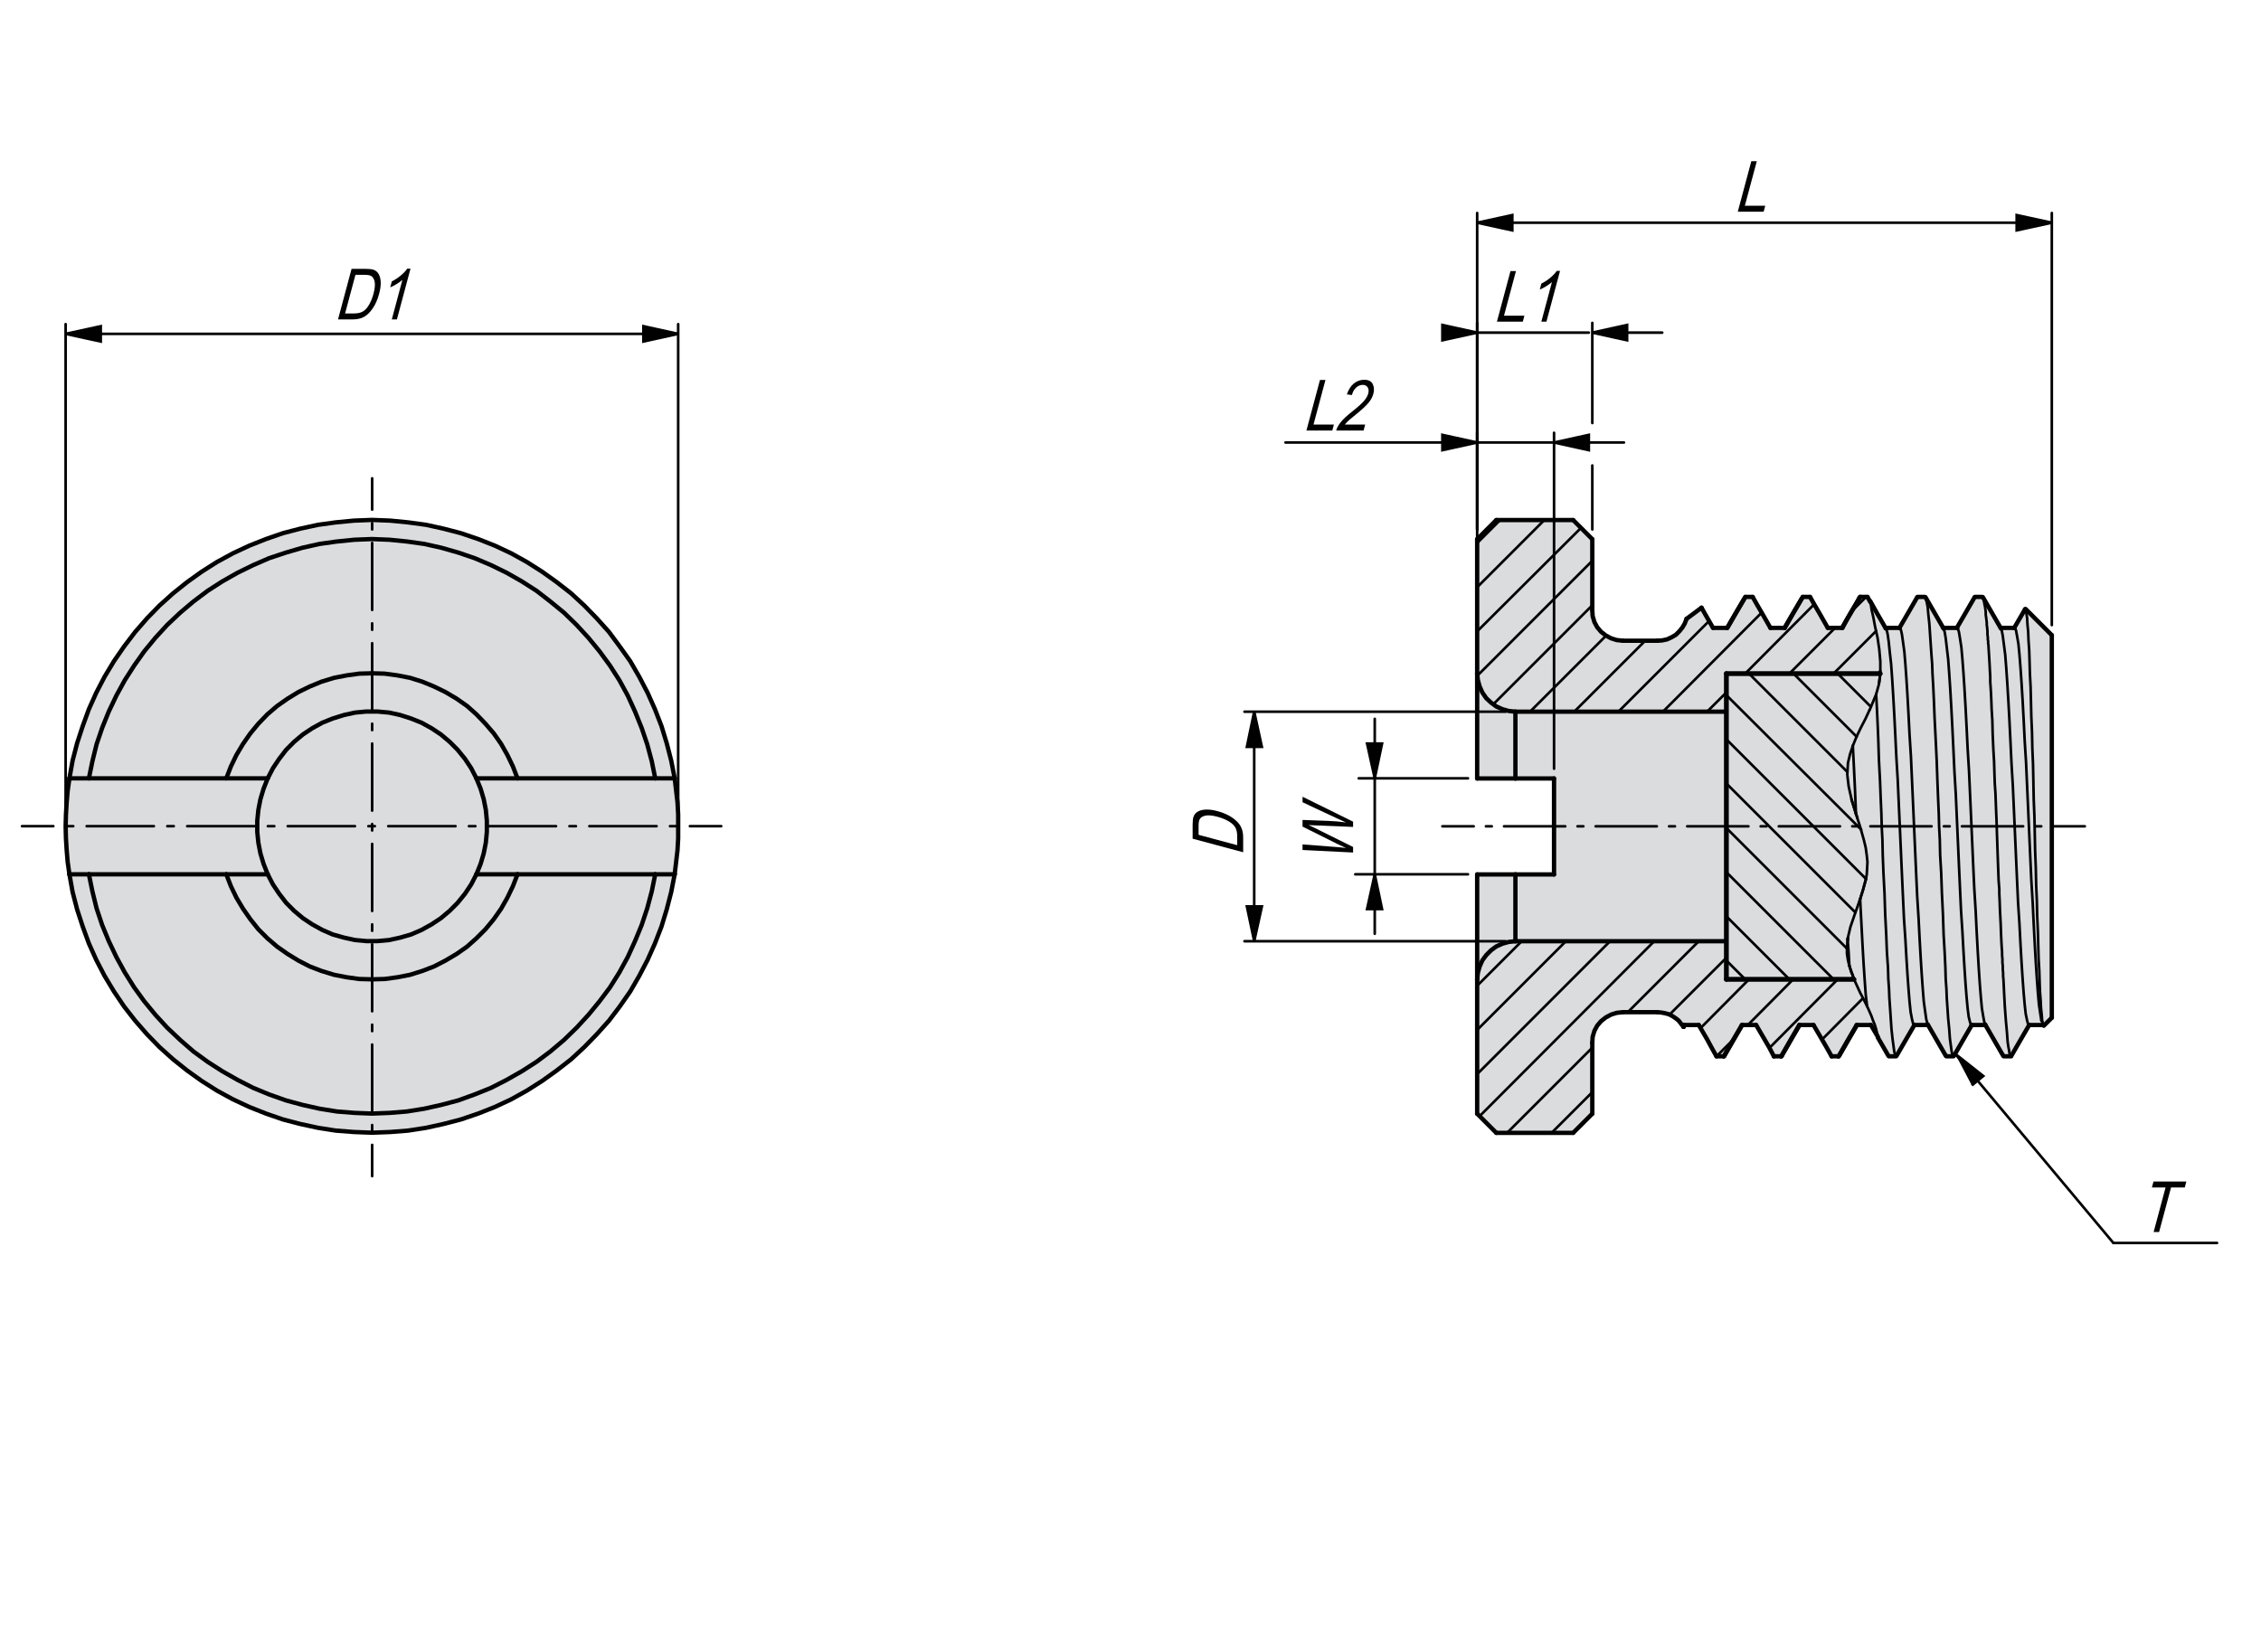 <?xml version="1.0" encoding="utf-8"?>
<!-- Generator: Adobe Illustrator 16.0.3, SVG Export Plug-In . SVG Version: 6.00 Build 0)  -->
<!DOCTYPE svg PUBLIC "-//W3C//DTD SVG 1.1//EN" "http://www.w3.org/Graphics/SVG/1.1/DTD/svg11.dtd">
<svg version="1.1" id="QCMA0612A" xmlns="http://www.w3.org/2000/svg" xmlns:xlink="http://www.w3.org/1999/xlink" x="0px" y="0px"
	 width="650px" height="475px" viewBox="0 0 650 475" enable-background="new 0 0 650 475" xml:space="preserve">
<g>
	<g>
		<g>
			<polygon fill="#DBDCDE" points="534.76,171.641 534.46,172.141 534.46,172.04 			"/>
			<polygon fill="#DBDCDE" points="530.96,178.141 529.659,180.54 529.56,180.54 531.859,176.54 534.46,172.141 532.359,175.74 			
				"/>
			<polygon fill="#DBDCDE" points="531.359,299.04 528.76,303.54 528.56,303.74 530.96,299.54 532.359,297.141 533.76,294.74 
				533.859,294.74 			"/>
			<polygon fill="#DBDCDE" points="515.359,176.54 517.96,172.141 515.859,175.74 514.46,178.141 513.06,180.54 			"/>
			<polygon fill="#DBDCDE" points="517.26,294.74 517.359,294.74 514.859,299.04 512.26,303.54 512.06,303.74 514.46,299.54 
				515.859,297.141 			"/>
			<polygon fill="#DBDCDE" points="498.859,176.54 501.46,172.141 499.359,175.74 497.96,178.141 496.56,180.54 			"/>
			<polygon fill="#DBDCDE" points="498.359,299.04 495.76,303.54 495.659,303.641 495.56,303.74 497.96,299.54 499.359,297.141 
				500.76,294.74 500.859,294.74 			"/>
			<polygon fill="#DBDCDE" points="496.26,270.641 496.26,270.54 496.26,270.04 496.26,269.34 496.26,268.34 496.26,267.04 
				496.26,265.44 496.26,263.641 496.26,261.54 496.26,259.24 496.26,256.84 496.26,254.141 496.26,251.34 496.26,248.44 
				496.26,245.44 496.26,242.34 496.26,239.24 496.26,236.039 496.26,232.94 496.26,229.841 496.26,226.841 496.26,223.94 
				496.26,221.141 496.26,218.539 496.26,216.039 496.26,213.74 496.26,211.641 496.26,209.841 496.26,208.341 496.26,206.94 
				496.26,205.94 496.26,205.24 496.26,204.74 496.26,204.641 435.659,204.641 433.76,204.44 431.96,203.94 430.159,203.141 
				428.659,202.039 427.26,200.74 426.159,199.141 425.359,197.341 424.859,195.539 424.659,193.641 424.659,155.039 
				430.159,149.539 452.26,149.539 457.76,155.039 457.76,175.44 457.859,177.141 458.359,178.841 459.159,180.341 460.26,181.641 
				461.659,182.74 463.159,183.539 464.76,184.039 466.56,184.24 476.46,184.24 477.859,184.141 479.26,183.841 480.56,183.24 
				481.76,182.539 482.76,181.539 483.659,180.44 484.359,179.24 484.859,177.94 489.159,174.74 490.06,176.341 492.46,180.539 
				493.46,180.539 494.56,180.539 496.56,180.539 497.96,178.141 499.359,175.74 501.46,172.141 501.76,171.641 503.859,171.641 
				505.159,173.94 506.56,176.341 508.96,180.539 509.96,180.539 511.56,180.539 513.06,180.539 514.46,178.141 515.859,175.74 
				517.96,172.141 518.26,171.641 520.359,171.641 521.659,173.94 523.06,176.341 525.46,180.539 526.56,180.539 528.06,180.539 
				529.56,180.539 529.659,180.539 530.96,178.141 532.359,175.74 534.46,172.141 534.76,171.641 536.859,171.641 537.569,172.891 
				537.659,172.841 539.56,176.24 542.05,180.551 542.06,180.539 544.06,180.539 546.06,180.539 548.56,176.24 551.159,171.74 
				553.56,171.74 556.159,176.24 558.649,180.551 558.659,180.539 560.56,180.539 562.56,180.539 565.06,176.24 567.659,171.74 
				570.06,171.74 572.659,176.24 575.149,180.551 575.159,180.539 577.06,180.539 579.06,180.539 581.56,176.24 582.159,175.141 
				582.359,175.141 589.859,182.641 589.859,182.94 589.859,183.539 589.859,184.44 589.859,185.539 589.859,187.039 
				589.859,188.74 589.859,190.641 589.859,192.841 589.859,195.341 589.859,198.039 589.859,200.94 589.859,204.039 
				589.859,207.24 589.859,210.74 589.859,214.24 589.859,217.94 589.859,221.841 589.859,225.641 589.859,229.641 589.859,233.641 
				589.859,237.641 589.859,241.641 589.859,245.641 589.859,249.641 589.859,253.54 589.859,257.34 589.859,261.04 589.859,264.54 
				589.859,268.04 589.859,271.24 589.859,274.34 589.859,277.24 589.859,279.94 589.859,282.44 589.859,284.641 589.859,286.641 
				589.859,288.34 589.859,289.74 589.859,290.94 589.859,291.74 589.859,292.34 589.859,292.641 587.56,294.94 587.359,294.74 
				585.359,294.74 583.359,294.74 580.859,299.04 578.26,303.54 576.06,303.74 575.859,303.54 573.26,299.04 570.77,294.73 
				570.76,294.74 568.859,294.74 566.859,294.74 564.359,299.04 561.76,303.54 559.56,303.74 559.359,303.54 556.76,299.04 
				554.27,294.73 554.26,294.74 552.359,294.74 550.359,294.74 547.859,299.04 545.26,303.54 543.06,303.74 542.859,303.54 
				540.26,299.04 539.859,298.34 539.859,298.141 537.859,294.74 536.859,294.74 535.26,294.74 533.859,294.74 533.76,294.74 
				532.359,297.141 530.96,299.54 528.56,303.74 526.56,303.74 525.159,301.24 523.76,298.84 521.359,294.74 519.26,294.74 
				517.359,294.74 517.26,294.74 515.859,297.141 514.46,299.54 512.06,303.74 509.96,303.74 508.659,301.24 507.26,298.84 
				504.859,294.74 503.859,294.74 502.26,294.74 500.859,294.74 500.76,294.74 499.359,297.141 497.96,299.54 495.56,303.74 
				493.46,303.74 492.06,301.24 490.76,298.84 488.359,294.74 487.26,294.74 486.26,294.74 484.26,294.74 484.159,294.74 
				483.96,295.24 483.26,294.34 482.56,293.44 481.659,292.74 480.76,292.141 479.76,291.641 478.659,291.34 477.56,291.141 
				476.46,291.04 466.56,291.04 464.76,291.24 463.159,291.74 461.659,292.54 460.26,293.641 459.159,294.94 458.359,296.44 
				457.859,298.141 457.76,299.84 457.76,320.24 452.26,325.74 430.159,325.74 424.659,320.24 424.659,281.641 424.859,279.74 
				425.359,277.94 426.159,276.141 427.26,274.641 428.659,273.24 430.159,272.141 431.96,271.34 433.76,270.84 435.659,270.641 			
				"/>
			<polygon fill="#DBDCDE" points="484.26,294.74 484.06,295.24 483.96,295.24 484.159,294.74 			"/>
			<polygon fill="#DBDCDE" points="496.26,270.54 496.26,270.641 435.659,270.641 435.659,270.54 435.659,270.04 435.659,269.34 
				435.659,268.34 435.659,267.04 435.659,265.44 435.659,263.641 435.659,261.54 435.659,259.34 435.659,256.84 435.659,254.24 
				435.659,251.44 446.76,251.44 446.76,248.44 446.76,245.44 446.76,242.34 446.76,239.24 446.76,236.04 446.76,232.939 
				446.76,229.84 446.76,226.84 446.76,223.84 435.659,223.84 435.659,221.141 435.659,218.439 435.659,216.04 435.659,213.74 
				435.659,211.641 435.659,209.84 435.659,208.24 435.659,206.939 435.659,205.939 435.659,205.24 435.659,204.74 435.659,204.641 
				496.26,204.641 496.26,204.74 496.26,205.24 496.26,205.939 496.26,206.939 496.26,208.34 496.26,209.84 496.26,211.641 
				496.26,213.74 496.26,216.04 496.26,218.54 496.26,221.141 496.26,223.939 496.26,226.84 496.26,229.84 496.26,232.939 
				496.26,236.04 496.26,239.24 496.26,242.34 496.26,245.44 496.26,248.44 496.26,251.34 496.26,254.141 496.26,256.84 
				496.26,259.24 496.26,261.54 496.26,263.641 496.26,265.44 496.26,267.04 496.26,268.34 496.26,269.34 496.26,270.04 			"/>
			<polygon fill="#DBDCDE" points="424.659,220.44 424.659,217.141 424.659,213.94 424.659,210.94 424.659,208.141 424.659,205.44 
				424.659,203.041 424.659,200.94 424.659,199.041 424.659,197.44 424.659,196.041 424.659,194.94 424.659,194.24 424.659,193.74 
				424.659,193.641 424.859,195.541 425.359,197.34 426.159,199.141 427.26,200.74 428.659,202.041 430.159,203.141 431.96,203.94 
				433.76,204.44 435.659,204.641 435.659,204.74 435.659,205.24 435.659,205.94 435.659,206.94 435.659,208.24 435.659,209.84 
				435.659,211.641 435.659,213.74 435.659,216.041 435.659,218.44 435.659,221.141 435.659,223.84 433.96,223.84 432.26,223.84 
				430.76,223.84 429.26,223.84 427.96,223.84 426.76,223.84 425.859,223.84 425.159,223.84 424.659,223.84 			"/>
			<polygon fill="#DBDCDE" points="426.159,276.141 425.359,277.94 424.859,279.74 424.659,281.641 424.659,281.54 424.659,281.04 
				424.659,280.34 424.659,279.24 424.659,277.94 424.659,276.24 424.659,274.34 424.659,272.24 424.659,269.84 424.659,267.24 
				424.659,264.34 424.659,261.34 424.659,258.141 424.659,254.84 424.659,251.44 424.859,251.44 425.359,251.44 426.26,251.44 
				427.359,251.44 428.76,251.44 430.46,251.44 432.159,251.44 434.06,251.44 434.859,251.44 435.659,251.44 435.659,254.24 
				435.659,256.84 435.659,259.34 435.659,261.54 435.659,263.641 435.659,265.44 435.659,267.04 435.659,268.34 435.659,269.34 
				435.659,270.04 435.659,270.54 435.659,270.641 433.76,270.84 431.96,271.34 430.159,272.141 428.659,273.24 427.26,274.641 			
				"/>
			<polygon fill="#DBDCDE" points="138.17,226.801 136.96,223.801 137.06,223.801 137.27,223.801 137.56,223.801 138.37,223.801 
				138.96,223.801 139.67,223.801 141.06,223.801 141.96,223.801 142.87,223.801 144.67,223.801 146.77,223.801 148.77,223.801 
				188.37,223.801 193.96,223.801 194.37,227.301 194.77,230.7 194.96,234.2 194.96,237.6 194.96,241.101 194.77,244.5 
				194.37,247.9 193.96,251.4 188.37,251.4 148.77,251.4 147.06,251.4 145.46,251.4 143.56,251.4 141.87,251.4 140.46,251.4 
				139.27,251.4 138.27,251.4 137.56,251.4 137.06,251.4 136.96,251.4 138.17,248.4 139.06,245.4 139.67,242.3 139.96,239.2 
				139.96,236 139.67,232.9 139.06,229.801 			"/>
			<polygon fill="#DBDCDE" points="111.87,204.9 115.06,205.601 118.17,206.601 121.17,207.801 124.06,209.4 126.77,211.2 
				129.27,213.301 131.56,215.601 133.67,218.2 135.46,220.9 136.96,223.801 138.17,226.801 139.06,229.801 139.67,232.9 
				139.96,236 139.96,239.2 139.67,242.3 139.06,245.4 138.17,248.4 136.96,251.4 135.46,254.3 133.67,257 131.56,259.601 
				129.27,261.9 126.77,264 124.06,265.8 121.17,267.4 118.17,268.7 115.06,269.601 111.87,270.3 108.56,270.601 105.27,270.601 
				102.06,270.3 98.87,269.601 95.67,268.7 92.67,267.4 89.77,265.8 87.06,264 84.56,261.9 82.27,259.601 80.27,257 78.46,254.3 
				76.96,251.4 75.77,248.4 74.87,245.4 74.27,242.3 73.96,239.2 73.96,236 74.27,232.9 74.87,229.801 75.77,226.801 76.96,223.801 
				78.46,220.9 80.27,218.2 82.27,215.601 84.56,213.301 87.06,211.2 89.77,209.4 92.67,207.801 95.67,206.601 98.87,205.601 
				102.06,204.9 105.27,204.601 108.56,204.601 			"/>
			<polygon fill="#DBDCDE" points="25.56,223.801 65.06,223.801 66.77,223.801 68.46,223.801 70.27,223.801 71.96,223.801 
				73.46,223.801 74.67,223.801 75.56,223.801 76.37,223.801 76.77,223.801 76.96,223.801 75.77,226.801 74.87,229.801 74.27,232.9 
				73.96,236 73.96,239.2 74.27,242.3 74.87,245.4 75.77,248.4 76.96,251.4 76.77,251.4 76.56,251.4 76.27,251.4 75.46,251.4 
				74.87,251.4 74.27,251.4 72.77,251.4 71.96,251.4 71.06,251.4 69.17,251.4 67.17,251.4 65.06,251.4 25.56,251.4 19.96,251.4 
				19.46,247.9 19.17,244.5 18.96,241.101 18.87,237.6 18.96,234.2 19.17,230.7 19.46,227.301 19.96,223.801 			"/>
			<polygon fill="#DBDCDE" points="69.87,213.9 71.96,210.9 74.27,208.101 76.87,205.4 79.67,203 82.67,200.9 85.77,199 
				89.06,197.4 92.46,196 96.06,194.9 99.67,194.2 103.27,193.7 106.96,193.601 110.56,193.7 114.27,194.2 117.87,194.9 121.37,196 
				124.77,197.4 128.06,199 131.27,200.9 134.27,203 136.96,205.4 139.56,208.101 141.96,210.9 144.06,213.9 145.87,217.101 
				147.46,220.4 148.77,223.801 146.77,223.801 144.67,223.801 142.87,223.801 141.96,223.801 141.06,223.801 139.67,223.801 
				138.96,223.801 138.37,223.801 137.56,223.801 137.27,223.801 137.06,223.801 136.96,223.801 135.46,220.9 133.67,218.2 
				131.56,215.601 129.27,213.301 126.77,211.2 124.06,209.4 121.17,207.801 118.17,206.601 115.06,205.601 111.87,204.9 
				108.56,204.601 105.27,204.601 102.06,204.9 98.87,205.601 95.67,206.601 92.67,207.801 89.77,209.4 87.06,211.2 84.56,213.301 
				82.27,215.601 80.27,218.2 78.46,220.9 76.96,223.801 76.77,223.801 76.37,223.801 75.56,223.801 74.67,223.801 73.46,223.801 
				71.96,223.801 70.27,223.801 68.46,223.801 66.77,223.801 65.06,223.801 66.37,220.4 67.96,217.101 			"/>
			<polygon fill="#DBDCDE" points="67.96,258.101 66.37,254.8 65.06,251.4 67.17,251.4 69.17,251.4 71.06,251.4 71.96,251.4 
				72.77,251.4 74.27,251.4 74.87,251.4 75.46,251.4 76.27,251.4 76.56,251.4 76.77,251.4 76.96,251.4 78.46,254.3 80.27,257 
				82.27,259.601 84.56,261.9 87.06,264 89.77,265.8 92.67,267.4 95.67,268.7 98.87,269.601 102.06,270.3 105.27,270.601 
				108.56,270.601 111.87,270.3 115.06,269.601 118.17,268.7 121.17,267.4 124.06,265.8 126.77,264 129.27,261.9 131.56,259.601 
				133.67,257 135.46,254.3 136.96,251.4 137.06,251.4 137.56,251.4 138.27,251.4 139.27,251.4 140.46,251.4 141.87,251.4 
				143.56,251.4 145.46,251.4 147.06,251.4 148.77,251.4 147.46,254.8 145.87,258.101 144.06,261.3 141.96,264.3 139.56,267.2 
				136.96,269.8 134.27,272.2 131.27,274.3 128.06,276.2 124.77,277.9 121.37,279.2 117.87,280.3 114.27,281 110.56,281.5 
				106.96,281.601 103.27,281.5 99.67,281 96.06,280.3 92.46,279.2 89.06,277.9 85.77,276.2 82.67,274.3 79.67,272.2 76.87,269.8 
				74.27,267.2 71.96,264.3 69.87,261.3 			"/>
			<polygon fill="#DBDCDE" points="27.77,261.2 26.56,256.3 25.56,251.4 65.06,251.4 66.37,254.8 67.96,258.101 69.87,261.3 
				71.96,264.3 74.27,267.2 76.87,269.8 79.67,272.2 82.67,274.3 85.77,276.2 89.06,277.9 92.46,279.2 96.06,280.3 99.67,281 
				103.27,281.5 106.96,281.601 110.56,281.5 114.27,281 117.87,280.3 121.37,279.2 124.77,277.9 128.06,276.2 131.27,274.3 
				134.27,272.2 136.96,269.8 139.56,267.2 141.96,264.3 144.06,261.3 145.87,258.101 147.46,254.8 148.77,251.4 188.37,251.4 
				187.37,256.3 186.06,261.2 184.46,266 182.56,270.601 180.46,275.2 178.06,279.601 175.37,283.9 172.37,287.9 169.17,291.8 
				165.77,295.5 162.17,299 158.27,302.3 154.27,305.3 150.06,308 145.67,310.5 141.17,312.8 136.46,314.7 131.77,316.4 
				126.87,317.7 121.96,318.8 116.96,319.601 111.96,320 106.96,320.2 101.87,320 96.87,319.601 91.87,318.8 86.96,317.7 
				82.17,316.4 77.37,314.7 72.77,312.8 68.27,310.5 63.87,308 59.67,305.3 55.56,302.3 51.77,299 48.06,295.5 44.67,291.8 
				41.46,287.9 38.56,283.9 35.87,279.601 33.46,275.2 31.27,270.601 29.37,266 			"/>
			<polygon fill="#DBDCDE" points="65.06,223.801 25.56,223.801 26.56,218.9 27.77,214 29.37,209.301 31.27,204.6 33.46,200 
				35.87,195.6 38.56,191.4 41.46,187.301 44.67,183.4 48.06,179.7 51.77,176.2 55.56,173 59.67,169.9 63.87,167.2 68.27,164.7 
				72.77,162.5 77.37,160.5 82.17,158.9 86.96,157.5 91.87,156.4 96.87,155.7 101.87,155.2 106.96,155 111.96,155.2 116.96,155.7 
				121.96,156.4 126.87,157.5 131.77,158.9 136.46,160.5 141.17,162.5 145.67,164.7 150.06,167.2 154.27,169.9 158.27,173 
				162.17,176.2 165.77,179.7 169.17,183.4 172.37,187.301 175.37,191.4 178.06,195.6 180.46,200 182.56,204.6 184.46,209.301 
				186.06,214 187.37,218.9 188.37,223.801 148.77,223.801 147.46,220.4 145.87,217.1 144.06,213.9 141.96,210.9 139.56,208.1 
				136.96,205.4 134.27,203 131.27,200.9 128.06,199 124.77,197.4 121.37,196 117.87,194.9 114.27,194.2 110.56,193.7 106.96,193.6 
				103.27,193.7 99.67,194.2 96.06,194.9 92.46,196 89.06,197.4 85.77,199 82.67,200.9 79.67,203 76.87,205.4 74.27,208.1 
				71.96,210.9 69.87,213.9 67.96,217.1 66.37,220.4 			"/>
			<polygon fill="#DBDCDE" points="27.67,199.2 30.06,194.6 32.77,190.1 35.67,185.9 38.87,181.7 42.27,177.801 45.87,174.1 
				49.77,170.6 53.77,167.4 57.96,164.4 62.37,161.6 66.96,159.1 71.67,156.9 76.46,155 81.37,153.301 86.37,152 91.46,150.9 
				96.56,150.2 101.77,149.7 106.96,149.5 112.17,149.7 117.27,150.2 122.46,150.9 127.46,152 132.46,153.301 137.46,155 
				142.27,156.9 146.96,159.1 151.46,161.6 155.87,164.4 160.06,167.4 164.17,170.6 167.96,174.1 171.56,177.801 175.06,181.7 
				178.17,185.9 181.17,190.1 183.77,194.6 186.17,199.2 188.27,203.9 190.17,208.801 191.67,213.7 192.96,218.7 193.96,223.801 
				188.37,223.801 187.37,218.9 186.06,214 184.46,209.301 182.56,204.6 180.46,200 178.06,195.6 175.37,191.4 172.37,187.301 
				169.17,183.4 165.77,179.7 162.17,176.2 158.27,173 154.27,169.9 150.06,167.2 145.67,164.7 141.17,162.5 136.46,160.5 
				131.77,158.9 126.87,157.5 121.96,156.4 116.96,155.7 111.96,155.2 106.96,155 101.87,155.2 96.87,155.7 91.87,156.4 
				86.96,157.5 82.17,158.9 77.37,160.5 72.77,162.5 68.27,164.7 63.87,167.2 59.67,169.9 55.56,173 51.77,176.2 48.06,179.7 
				44.67,183.4 41.46,187.301 38.56,191.4 35.87,195.6 33.46,200 31.27,204.6 29.37,209.301 27.77,214 26.56,218.9 25.56,223.801 
				19.96,223.801 20.87,218.7 22.17,213.7 23.77,208.801 25.56,203.9 			"/>
			<polygon fill="#DBDCDE" points="30.06,280.601 27.67,276 25.56,271.3 23.77,266.4 22.17,261.5 20.87,256.5 19.96,251.4 
				25.56,251.4 26.56,256.3 27.77,261.2 29.37,266 31.27,270.601 33.46,275.2 35.87,279.601 38.56,283.9 41.46,287.9 44.67,291.8 
				48.06,295.5 51.77,299 55.56,302.3 59.67,305.3 63.87,308 68.27,310.5 72.77,312.8 77.37,314.7 82.17,316.4 86.96,317.7 
				91.87,318.8 96.87,319.601 101.87,320 106.96,320.2 111.96,320 116.96,319.601 121.96,318.8 126.87,317.7 131.77,316.4 
				136.46,314.7 141.17,312.8 145.67,310.5 150.06,308 154.27,305.3 158.27,302.3 162.17,299 165.77,295.5 169.17,291.8 
				172.37,287.9 175.37,283.9 178.06,279.601 180.46,275.2 182.56,270.601 184.46,266 186.06,261.2 187.37,256.3 188.37,251.4 
				193.96,251.4 192.96,256.5 191.67,261.5 190.17,266.4 188.27,271.3 186.17,276 183.77,280.601 181.17,285.101 178.17,289.4 
				175.06,293.5 171.56,297.4 167.96,301.101 164.17,304.601 160.06,307.8 155.87,310.8 151.46,313.601 146.96,316.101 
				142.27,318.3 137.46,320.2 132.46,321.9 127.46,323.2 122.46,324.3 117.27,325.101 112.17,325.5 106.96,325.7 101.77,325.5 
				96.56,325.101 91.46,324.3 86.37,323.2 81.37,321.9 76.46,320.2 71.67,318.3 66.96,316.101 62.37,313.601 57.96,310.8 
				53.77,307.8 49.77,304.601 45.87,301.101 42.27,297.4 38.87,293.5 35.67,289.4 32.77,285.101 			"/>
		</g>
	</g>
</g>
<polyline fill="none" stroke="#010101" stroke-width="1.25" stroke-linecap="round" stroke-linejoin="round" stroke-miterlimit="10" points="
	193.96,223.801 194.37,227.301 194.77,230.7 194.96,234.2 194.96,237.6 194.96,241.101 194.77,244.5 194.37,247.9 193.96,251.4 "/>
<polyline fill="none" stroke="#010101" stroke-width="1.25" stroke-linecap="round" stroke-linejoin="round" stroke-miterlimit="10" points="
	136.96,251.4 138.17,248.4 139.06,245.4 139.67,242.3 139.96,239.2 139.96,236 139.67,232.9 139.06,229.801 138.17,226.801 
	136.96,223.801 "/>
<polyline fill="none" stroke="#010101" stroke-width="1.25" stroke-linecap="round" stroke-linejoin="round" stroke-miterlimit="10" points="
	19.96,251.4 19.46,247.9 19.17,244.5 18.96,241.101 18.87,237.601 18.96,234.2 19.17,230.7 19.46,227.301 19.96,223.801 "/>
<polyline fill="none" stroke="#010101" stroke-width="1.25" stroke-linecap="round" stroke-linejoin="round" stroke-miterlimit="10" points="
	76.96,223.801 75.77,226.801 74.87,229.801 74.27,232.9 73.96,236 73.96,239.2 74.27,242.3 74.87,245.4 75.77,248.4 76.96,251.4 "/>
<line fill="none" stroke="#010101" stroke-width="1.25" stroke-linecap="round" stroke-linejoin="round" stroke-miterlimit="10" x1="188.37" y1="223.801" x2="148.77" y2="223.801"/>
<line fill="none" stroke="#010101" stroke-width="1.25" stroke-linecap="round" stroke-linejoin="round" stroke-miterlimit="10" x1="65.06" y1="223.801" x2="25.56" y2="223.801"/>
<line fill="none" stroke="#010101" stroke-width="1.25" stroke-linecap="round" stroke-linejoin="round" stroke-miterlimit="10" x1="19.96" y1="251.4" x2="25.56" y2="251.4"/>
<line fill="none" stroke="#010101" stroke-width="1.25" stroke-linecap="round" stroke-linejoin="round" stroke-miterlimit="10" x1="188.37" y1="251.4" x2="193.96" y2="251.4"/>
<polyline fill="none" stroke="#010101" stroke-width="1.25" stroke-linecap="round" stroke-linejoin="round" stroke-miterlimit="10" points="
	193.96,251.4 192.96,256.5 191.67,261.5 190.17,266.4 188.27,271.3 186.17,276 183.77,280.601 181.17,285.101 178.17,289.4 
	175.06,293.5 171.56,297.4 167.96,301.101 164.17,304.601 160.06,307.8 155.87,310.8 151.46,313.601 146.96,316.101 142.27,318.3 
	137.46,320.2 132.46,321.9 127.46,323.2 122.46,324.3 117.27,325.101 112.17,325.5 106.96,325.7 101.77,325.5 96.56,325.101 
	91.46,324.3 86.37,323.2 81.37,321.9 76.46,320.2 71.67,318.3 66.96,316.101 62.37,313.601 57.96,310.8 53.77,307.8 49.77,304.601 
	45.87,301.101 42.27,297.4 38.87,293.5 35.67,289.4 32.77,285.101 30.06,280.601 27.67,276 25.56,271.3 23.77,266.4 22.17,261.5 
	20.87,256.5 19.96,251.4 "/>
<line fill="none" stroke="#010101" stroke-width="1.25" stroke-linecap="round" stroke-linejoin="round" stroke-miterlimit="10" x1="65.06" y1="251.4" x2="25.56" y2="251.4"/>
<line fill="none" stroke="#010101" stroke-width="1.25" stroke-linecap="round" stroke-linejoin="round" stroke-miterlimit="10" x1="188.37" y1="251.4" x2="148.77" y2="251.4"/>
<polyline fill="none" stroke="#010101" stroke-width="1.25" stroke-linecap="round" stroke-linejoin="round" stroke-miterlimit="10" points="
	25.56,251.4 26.56,256.3 27.77,261.2 29.37,266 31.27,270.601 33.46,275.2 35.87,279.601 38.56,283.9 41.46,287.9 44.67,291.8 
	48.06,295.5 51.77,299 55.56,302.3 59.67,305.3 63.87,308 68.27,310.5 72.77,312.8 77.37,314.7 82.17,316.4 86.96,317.7 
	91.87,318.8 96.87,319.601 101.87,320 106.96,320.2 111.96,320 116.96,319.601 121.96,318.8 126.87,317.7 131.77,316.4 
	136.46,314.7 141.17,312.8 145.67,310.5 150.06,308 154.27,305.3 158.27,302.3 162.17,299 165.77,295.5 169.17,291.8 172.37,287.9 
	175.37,283.9 178.06,279.601 180.46,275.2 182.56,270.601 184.46,266 186.06,261.2 187.37,256.3 188.37,251.4 "/>
<line fill="none" stroke="#010101" stroke-width="1.25" stroke-linecap="round" stroke-linejoin="round" stroke-miterlimit="10" x1="193.96" y1="223.801" x2="188.37" y2="223.801"/>
<line fill="none" stroke="#010101" stroke-width="1.25" stroke-linecap="round" stroke-linejoin="round" stroke-miterlimit="10" x1="25.56" y1="223.801" x2="19.96" y2="223.801"/>
<polyline fill="none" stroke="#010101" stroke-width="1.25" stroke-linecap="round" stroke-linejoin="round" stroke-miterlimit="10" points="
	19.96,223.801 20.87,218.7 22.17,213.7 23.77,208.801 25.56,203.9 27.67,199.2 30.06,194.6 32.77,190.1 35.67,185.9 38.87,181.7 
	42.27,177.801 45.87,174.1 49.77,170.6 53.77,167.4 57.96,164.4 62.37,161.6 66.96,159.1 71.67,156.9 76.46,155 81.37,153.301 
	86.37,152 91.46,150.9 96.56,150.2 101.77,149.7 106.96,149.5 112.17,149.7 117.27,150.2 122.46,150.9 127.46,152 132.46,153.301 
	137.46,155 142.27,156.9 146.96,159.1 151.46,161.6 155.87,164.4 160.06,167.4 164.17,170.6 167.96,174.1 171.56,177.801 
	175.06,181.7 178.17,185.9 181.17,190.1 183.77,194.6 186.17,199.2 188.27,203.9 190.17,208.801 191.67,213.7 192.96,218.7 
	193.96,223.801 "/>
<polyline fill="none" stroke="#010101" stroke-width="1.25" stroke-linecap="round" stroke-linejoin="round" stroke-miterlimit="10" points="
	188.37,223.801 187.37,218.9 186.06,214 184.46,209.301 182.56,204.6 180.46,200 178.06,195.6 175.37,191.4 172.37,187.301 
	169.17,183.4 165.77,179.7 162.17,176.2 158.27,173 154.27,169.9 150.06,167.2 145.67,164.7 141.17,162.5 136.46,160.5 
	131.77,158.9 126.87,157.5 121.96,156.4 116.96,155.7 111.96,155.2 106.96,155 101.87,155.2 96.87,155.7 91.87,156.4 86.96,157.5 
	82.17,158.9 77.37,160.5 72.77,162.5 68.27,164.7 63.87,167.2 59.67,169.9 55.56,173 51.77,176.2 48.06,179.7 44.67,183.4 
	41.46,187.301 38.56,191.4 35.87,195.6 33.46,200 31.27,204.6 29.37,209.301 27.77,214 26.56,218.9 25.56,223.801 "/>
<polyline fill="none" stroke="#010101" stroke-width="1.25" stroke-linecap="round" stroke-linejoin="round" stroke-miterlimit="10" points="
	65.06,251.4 67.17,251.4 69.17,251.4 71.06,251.4 71.96,251.4 72.77,251.4 74.27,251.4 74.87,251.4 75.46,251.4 76.27,251.4 
	76.56,251.4 76.77,251.4 76.96,251.4 "/>
<polyline fill="none" stroke="#010101" stroke-width="1.25" stroke-linecap="round" stroke-linejoin="round" stroke-miterlimit="10" points="
	136.96,251.4 137.06,251.4 137.56,251.4 138.27,251.4 139.27,251.4 140.46,251.4 141.87,251.4 143.56,251.4 145.46,251.4 
	147.06,251.4 148.77,251.4 "/>
<polyline fill="none" stroke="#010101" stroke-width="1.25" stroke-linecap="round" stroke-linejoin="round" stroke-miterlimit="10" points="
	76.96,251.4 78.46,254.3 80.27,257 82.27,259.601 84.56,261.9 87.06,264 89.77,265.8 92.67,267.4 95.67,268.7 98.87,269.601 
	102.06,270.3 105.27,270.601 108.56,270.601 111.87,270.3 115.06,269.601 118.17,268.7 121.17,267.4 124.06,265.8 126.77,264 
	129.27,261.9 131.56,259.601 133.67,257 135.46,254.3 136.96,251.4 "/>
<polyline fill="none" stroke="#010101" stroke-width="1.25" stroke-linecap="round" stroke-linejoin="round" stroke-miterlimit="10" points="
	148.77,251.4 147.46,254.8 145.87,258.101 144.06,261.3 141.96,264.3 139.56,267.2 136.96,269.8 134.27,272.2 131.27,274.3 
	128.06,276.2 124.77,277.9 121.37,279.2 117.87,280.3 114.27,281 110.56,281.5 106.96,281.601 103.27,281.5 99.67,281 96.06,280.3 
	92.46,279.2 89.06,277.9 85.77,276.2 82.67,274.3 79.67,272.2 76.87,269.8 74.27,267.2 71.96,264.3 69.87,261.3 67.96,258.101 
	66.37,254.8 65.06,251.4 "/>
<polyline fill="none" stroke="#010101" stroke-width="1.25" stroke-linecap="round" stroke-linejoin="round" stroke-miterlimit="10" points="
	76.96,223.801 76.77,223.801 76.37,223.801 75.56,223.801 74.67,223.801 73.46,223.801 71.96,223.801 70.27,223.801 68.46,223.801 
	66.77,223.801 65.06,223.801 "/>
<polyline fill="none" stroke="#010101" stroke-width="1.25" stroke-linecap="round" stroke-linejoin="round" stroke-miterlimit="10" points="
	136.96,223.801 135.46,220.9 133.67,218.2 131.56,215.6 129.27,213.301 126.77,211.2 124.06,209.4 121.17,207.801 118.17,206.6 
	115.06,205.6 111.87,204.9 108.56,204.6 105.27,204.6 102.06,204.9 98.87,205.6 95.67,206.6 92.67,207.801 89.77,209.4 87.06,211.2 
	84.56,213.301 82.27,215.6 80.27,218.2 78.46,220.9 76.96,223.801 "/>
<polyline fill="none" stroke="#010101" stroke-width="1.25" stroke-linecap="round" stroke-linejoin="round" stroke-miterlimit="10" points="
	148.77,223.801 146.77,223.801 144.67,223.801 142.87,223.801 141.96,223.801 141.06,223.801 139.67,223.801 138.96,223.801 
	138.37,223.801 137.56,223.801 137.27,223.801 137.06,223.801 136.96,223.801 "/>
<polyline fill="none" stroke="#010101" stroke-width="1.25" stroke-linecap="round" stroke-linejoin="round" stroke-miterlimit="10" points="
	65.06,223.801 66.37,220.4 67.96,217.1 69.87,213.9 71.96,210.9 74.27,208.1 76.87,205.4 79.67,203 82.67,200.9 85.77,199 
	89.06,197.4 92.46,196 96.06,194.9 99.67,194.2 103.27,193.7 106.96,193.6 110.56,193.7 114.27,194.2 117.87,194.9 121.37,196 
	124.77,197.4 128.06,199 131.27,200.9 134.27,203 136.96,205.4 139.56,208.1 141.96,210.9 144.06,213.9 145.87,217.1 147.46,220.4 
	148.77,223.801 "/>
<line fill="none" stroke="#010101" stroke-width="1.25" stroke-linecap="round" stroke-linejoin="round" stroke-miterlimit="10" x1="496.359" y1="281.54" x2="496.359" y2="193.74"/>
<line fill="none" stroke="#010101" stroke-width="1.25" stroke-linecap="round" stroke-linejoin="round" stroke-miterlimit="10" x1="496.359" y1="193.74" x2="540.56" y2="193.74"/>
<line fill="none" stroke="#010101" stroke-width="1.25" stroke-linecap="round" stroke-linejoin="round" stroke-miterlimit="10" x1="532.96" y1="281.54" x2="496.359" y2="281.54"/>
<polyline fill="none" stroke="#010101" stroke-width="1.25" stroke-linecap="round" stroke-linejoin="round" stroke-miterlimit="10" points="
	496.26,204.641 496.26,204.74 496.26,205.24 496.26,205.939 496.26,206.939 496.26,208.34 496.26,209.84 496.26,211.641 
	496.26,213.74 496.26,216.04 496.26,218.54 496.26,221.141 496.26,223.939 496.26,226.84 496.26,229.84 496.26,232.939 
	496.26,236.04 496.26,239.24 496.26,242.34 496.26,245.44 496.26,248.44 496.26,251.34 496.26,254.14 496.26,256.84 496.26,259.24 
	496.26,261.54 496.26,263.64 496.26,265.44 496.26,267.04 496.26,268.34 496.26,269.34 496.26,270.04 496.26,270.54 496.26,270.64 
	"/>
<line fill="none" stroke="#010101" stroke-width="1.25" stroke-linecap="round" stroke-linejoin="round" stroke-miterlimit="10" x1="435.659" y1="223.84" x2="446.76" y2="223.84"/>
<polyline fill="none" stroke="#010101" stroke-width="1.25" stroke-linecap="round" stroke-linejoin="round" stroke-miterlimit="10" points="
	446.76,223.84 446.76,226.84 446.76,229.84 446.76,232.94 446.76,236.041 446.76,239.24 446.76,242.34 446.76,245.44 446.76,248.44 
	446.76,251.44 "/>
<line fill="none" stroke="#010101" stroke-width="1.25" stroke-linecap="round" stroke-linejoin="round" stroke-miterlimit="10" x1="446.76" y1="251.44" x2="435.659" y2="251.44"/>
<polyline fill="none" stroke="#010101" stroke-width="1.25" stroke-linecap="round" stroke-linejoin="round" stroke-miterlimit="10" points="
	424.659,281.641 424.659,281.54 424.659,281.04 424.659,280.34 424.659,279.24 424.659,277.94 424.659,276.24 424.659,274.34 
	424.659,272.24 424.659,269.84 424.659,267.24 424.659,264.34 424.659,261.34 424.659,258.141 424.659,254.84 424.659,251.44 "/>
<polyline fill="none" stroke="#010101" stroke-width="1.25" stroke-linecap="round" stroke-linejoin="round" stroke-miterlimit="10" points="
	435.659,251.44 435.659,254.24 435.659,256.84 435.659,259.34 435.659,261.54 435.659,263.641 435.659,265.44 435.659,267.04 
	435.659,268.34 435.659,269.34 435.659,270.04 435.659,270.54 435.659,270.641 "/>
<polyline fill="none" stroke="#010101" stroke-width="1.25" stroke-linecap="round" stroke-linejoin="round" stroke-miterlimit="10" points="
	424.659,251.44 424.859,251.44 425.359,251.44 426.26,251.44 427.359,251.44 428.76,251.44 430.46,251.44 432.159,251.44 
	434.06,251.44 434.859,251.44 435.659,251.44 "/>
<polyline fill="none" stroke="#010101" stroke-width="1.25" stroke-linecap="round" stroke-linejoin="round" stroke-miterlimit="10" points="
	435.659,204.641 435.659,204.74 435.659,205.24 435.659,205.939 435.659,206.939 435.659,208.24 435.659,209.84 435.659,211.641 
	435.659,213.74 435.659,216.04 435.659,218.439 435.659,221.141 435.659,223.84 "/>
<polyline fill="none" stroke="#010101" stroke-width="1.25" stroke-linecap="round" stroke-linejoin="round" stroke-miterlimit="10" points="
	424.659,223.84 424.659,220.44 424.659,217.141 424.659,213.94 424.659,210.94 424.659,208.141 424.659,205.44 424.659,203.041 
	424.659,200.94 424.659,199.041 424.659,197.44 424.659,196.041 424.659,194.94 424.659,194.24 424.659,193.74 424.659,193.641 "/>
<polyline fill="none" stroke="#010101" stroke-width="1.25" stroke-linecap="round" stroke-linejoin="round" stroke-miterlimit="10" points="
	435.659,223.84 433.96,223.84 432.26,223.84 430.76,223.84 429.26,223.84 427.96,223.84 427.76,223.84 425.859,223.84 
	425.159,223.84 424.659,223.84 "/>
<line fill="none" stroke="#010101" stroke-width="1.25" stroke-linecap="round" stroke-linejoin="round" stroke-miterlimit="10" x1="483.96" y1="295.24" x2="484.06" y2="295.24"/>
<line fill="none" stroke="#010101" stroke-width="1.25" stroke-linecap="round" stroke-linejoin="round" stroke-miterlimit="10" x1="512.26" y1="303.54" x2="512.06" y2="303.74"/>
<line fill="none" stroke="#010101" stroke-width="1.25" stroke-linecap="round" stroke-linejoin="round" stroke-miterlimit="10" x1="536.859" y1="171.641" x2="534.76" y2="171.641"/>
<polyline fill="none" stroke="#010101" stroke-width="1.25" stroke-linecap="round" stroke-linejoin="round" stroke-miterlimit="10" points="
	525.46,180.54 526.56,180.54 528.06,180.54 529.56,180.54 529.659,180.54 "/>
<polyline fill="none" stroke="#010101" stroke-width="1.25" stroke-linecap="round" stroke-linejoin="round" stroke-miterlimit="10" points="
	520.359,171.641 521.659,173.939 523.06,176.34 525.46,180.54 "/>
<line fill="none" stroke="#010101" stroke-width="1.25" stroke-linecap="round" stroke-linejoin="round" stroke-miterlimit="10" x1="520.359" y1="171.641" x2="518.26" y2="171.641"/>
<polyline fill="none" stroke="#010101" stroke-width="1.25" stroke-linecap="round" stroke-linejoin="round" stroke-miterlimit="10" points="
	508.96,180.54 509.96,180.54 511.56,180.54 513.06,180.54 "/>
<polyline fill="none" stroke="#010101" stroke-width="1.25" stroke-linecap="round" stroke-linejoin="round" stroke-miterlimit="10" points="
	503.859,171.641 505.159,173.939 506.56,176.34 508.96,180.54 "/>
<polyline fill="none" stroke="#010101" stroke-width="1.25" stroke-linecap="round" stroke-linejoin="round" stroke-miterlimit="10" points="
	492.46,180.54 493.46,180.54 494.56,180.54 496.56,180.54 "/>
<polyline fill="none" stroke="#010101" stroke-width="1.25" stroke-linecap="round" stroke-linejoin="round" stroke-miterlimit="10" points="
	489.159,174.74 490.06,176.34 492.46,180.54 "/>
<polyline fill="none" stroke="#010101" stroke-width="1.25" stroke-linecap="round" stroke-linejoin="round" stroke-miterlimit="10" points="
	484.859,177.94 484.359,179.24 483.659,180.44 482.76,181.541 481.76,182.541 480.56,183.24 479.26,183.84 477.859,184.141 
	476.46,184.24 "/>
<line fill="none" stroke="#010101" stroke-width="1.25" stroke-linecap="round" stroke-linejoin="round" stroke-miterlimit="10" x1="476.46" y1="184.24" x2="466.56" y2="184.24"/>
<polyline fill="none" stroke="#010101" stroke-width="1.25" stroke-linecap="round" stroke-linejoin="round" stroke-miterlimit="10" points="
	466.56,184.24 464.76,184.04 463.159,183.54 461.659,182.74 460.26,181.641 459.159,180.34 458.359,178.84 457.859,177.141 
	457.76,175.44 "/>
<line fill="none" stroke="#010101" stroke-width="1.25" stroke-linecap="round" stroke-linejoin="round" stroke-miterlimit="10" x1="457.76" y1="175.44" x2="457.76" y2="155.041"/>
<line fill="none" stroke="#010101" stroke-width="1.25" stroke-linecap="round" stroke-linejoin="round" stroke-miterlimit="10" x1="452.26" y1="149.54" x2="457.76" y2="155.04"/>
<line fill="none" stroke="#010101" stroke-width="1.25" stroke-linecap="round" stroke-linejoin="round" stroke-miterlimit="10" x1="452.26" y1="149.54" x2="430.159" y2="149.54"/>
<line fill="none" stroke="#010101" stroke-width="1.25" stroke-linecap="round" stroke-linejoin="round" stroke-miterlimit="10" x1="424.659" y1="155.04" x2="430.159" y2="149.54"/>
<line fill="none" stroke="#010101" stroke-width="1.25" stroke-linecap="round" stroke-linejoin="round" stroke-miterlimit="10" x1="424.659" y1="155.04" x2="424.659" y2="193.641"/>
<polyline fill="none" stroke="#010101" stroke-width="1.25" stroke-linecap="round" stroke-linejoin="round" stroke-miterlimit="10" points="
	435.659,204.641 433.76,204.439 431.96,203.939 430.159,203.141 428.659,202.04 427.26,200.74 426.159,199.141 425.359,197.34 
	424.859,195.54 424.659,193.641 "/>
<line fill="none" stroke="#010101" stroke-width="1.25" stroke-linecap="round" stroke-linejoin="round" stroke-miterlimit="10" x1="435.659" y1="204.641" x2="496.26" y2="204.641"/>
<line fill="none" stroke="#010101" stroke-width="1.25" stroke-linecap="round" stroke-linejoin="round" stroke-miterlimit="10" x1="496.26" y1="193.641" x2="496.26" y2="204.641"/>
<polyline fill="none" stroke="#010101" stroke-width="1.25" stroke-linecap="round" stroke-linejoin="round" stroke-miterlimit="10" points="
	496.56,180.54 497.96,178.141 499.359,175.74 501.46,172.141 501.76,171.641 "/>
<polyline fill="none" stroke="#010101" stroke-width="1.25" stroke-linecap="round" stroke-linejoin="round" stroke-miterlimit="10" points="
	534.76,171.641 534.46,172.04 534.46,172.141 "/>
<polyline fill="none" stroke="#010101" stroke-width="1.25" stroke-linecap="round" stroke-linejoin="round" stroke-miterlimit="10" points="
	529.659,180.54 530.96,178.141 532.359,175.74 534.46,172.141 534.76,171.641 "/>
<polyline fill="none" stroke="#010101" stroke-width="1.25" stroke-linecap="round" stroke-linejoin="round" stroke-miterlimit="10" points="
	513.06,180.54 514.46,178.141 515.859,175.74 517.96,172.141 518.26,171.641 "/>
<line fill="none" stroke="#010101" stroke-width="1.25" stroke-linecap="round" stroke-linejoin="round" stroke-miterlimit="10" x1="503.859" y1="171.641" x2="501.76" y2="171.641"/>
<polyline fill="none" stroke="#010101" stroke-width="1.25" stroke-linecap="round" stroke-linejoin="round" stroke-miterlimit="10" points="
	495.76,303.54 495.659,303.641 495.56,303.74 "/>
<line fill="none" stroke="#010101" stroke-width="1.25" stroke-linecap="round" stroke-linejoin="round" stroke-miterlimit="10" x1="496.26" y1="270.641" x2="496.26" y2="281.641"/>
<line fill="none" stroke="#010101" stroke-width="1.25" stroke-linecap="round" stroke-linejoin="round" stroke-miterlimit="10" x1="496.26" y1="270.641" x2="435.659" y2="270.641"/>
<polyline fill="none" stroke="#010101" stroke-width="1.25" stroke-linecap="round" stroke-linejoin="round" stroke-miterlimit="10" points="
	424.659,281.641 424.859,279.74 425.359,277.94 426.159,276.141 427.26,274.641 428.659,273.24 430.159,272.141 431.96,271.34 
	433.76,270.84 435.659,270.641 "/>
<line fill="none" stroke="#010101" stroke-width="1.25" stroke-linecap="round" stroke-linejoin="round" stroke-miterlimit="10" x1="424.659" y1="281.641" x2="424.659" y2="320.24"/>
<line fill="none" stroke="#010101" stroke-width="1.25" stroke-linecap="round" stroke-linejoin="round" stroke-miterlimit="10" x1="430.159" y1="325.74" x2="424.659" y2="320.24"/>
<line fill="none" stroke="#010101" stroke-width="1.25" stroke-linecap="round" stroke-linejoin="round" stroke-miterlimit="10" x1="430.159" y1="325.74" x2="452.26" y2="325.74"/>
<line fill="none" stroke="#010101" stroke-width="1.25" stroke-linecap="round" stroke-linejoin="round" stroke-miterlimit="10" x1="457.76" y1="320.24" x2="452.26" y2="325.74"/>
<line fill="none" stroke="#010101" stroke-width="1.25" stroke-linecap="round" stroke-linejoin="round" stroke-miterlimit="10" x1="457.76" y1="320.24" x2="457.76" y2="299.84"/>
<polyline fill="none" stroke="#010101" stroke-width="1.25" stroke-linecap="round" stroke-linejoin="round" stroke-miterlimit="10" points="
	457.76,299.84 457.859,298.141 458.359,296.44 459.159,294.94 460.26,293.641 461.659,292.54 463.159,291.74 464.76,291.24 
	466.56,291.04 "/>
<line fill="none" stroke="#010101" stroke-width="1.25" stroke-linecap="round" stroke-linejoin="round" stroke-miterlimit="10" x1="466.56" y1="291.04" x2="476.46" y2="291.04"/>
<polyline fill="none" stroke="#010101" stroke-width="1.25" stroke-linecap="round" stroke-linejoin="round" stroke-miterlimit="10" points="
	476.46,291.04 477.56,291.141 478.659,291.34 479.76,291.641 480.76,292.141 481.659,292.74 482.56,293.44 483.26,294.34 
	483.96,295.24 "/>
<line fill="none" stroke="#010101" stroke-width="1.25" stroke-linecap="round" stroke-linejoin="round" stroke-miterlimit="10" x1="484.159" y1="294.74" x2="483.96" y2="295.24"/>
<polyline fill="none" stroke="#010101" stroke-width="1.25" stroke-linecap="round" stroke-linejoin="round" stroke-miterlimit="10" points="
	488.359,294.74 487.26,294.74 486.26,294.74 484.26,294.74 484.159,294.74 "/>
<polyline fill="none" stroke="#010101" stroke-width="1.25" stroke-linecap="round" stroke-linejoin="round" stroke-miterlimit="10" points="
	493.46,303.74 492.06,301.24 490.76,298.84 488.359,294.74 "/>
<line fill="none" stroke="#010101" stroke-width="1.25" stroke-linecap="round" stroke-linejoin="round" stroke-miterlimit="10" x1="493.46" y1="303.74" x2="495.56" y2="303.74"/>
<polyline fill="none" stroke="#010101" stroke-width="1.25" stroke-linecap="round" stroke-linejoin="round" stroke-miterlimit="10" points="
	500.76,294.74 499.359,297.141 497.96,299.54 495.56,303.74 "/>
<polyline fill="none" stroke="#010101" stroke-width="1.25" stroke-linecap="round" stroke-linejoin="round" stroke-miterlimit="10" points="
	504.859,294.74 503.859,294.74 502.26,294.74 500.859,294.74 500.76,294.74 "/>
<polyline fill="none" stroke="#010101" stroke-width="1.25" stroke-linecap="round" stroke-linejoin="round" stroke-miterlimit="10" points="
	509.96,303.74 508.659,301.24 507.26,298.84 504.859,294.74 "/>
<line fill="none" stroke="#010101" stroke-width="1.25" stroke-linecap="round" stroke-linejoin="round" stroke-miterlimit="10" x1="509.96" y1="303.74" x2="512.06" y2="303.74"/>
<polyline fill="none" stroke="#010101" stroke-width="1.25" stroke-linecap="round" stroke-linejoin="round" stroke-miterlimit="10" points="
	517.26,294.74 515.859,297.141 514.46,299.54 512.06,303.74 "/>
<polyline fill="none" stroke="#010101" stroke-width="1.25" stroke-linecap="round" stroke-linejoin="round" stroke-miterlimit="10" points="
	521.359,294.74 519.26,294.74 517.359,294.74 517.26,294.74 "/>
<polyline fill="none" stroke="#010101" stroke-width="1.25" stroke-linecap="round" stroke-linejoin="round" stroke-miterlimit="10" points="
	526.56,303.74 525.159,301.24 523.76,298.84 521.359,294.74 "/>
<line fill="none" stroke="#010101" stroke-width="1.25" stroke-linecap="round" stroke-linejoin="round" stroke-miterlimit="10" x1="526.56" y1="303.74" x2="528.56" y2="303.74"/>
<line fill="none" stroke="#010101" stroke-width="1.25" stroke-linecap="round" stroke-linejoin="round" stroke-miterlimit="10" x1="484.859" y1="177.94" x2="489.159" y2="174.74"/>
<line fill="none" stroke="#010101" stroke-width="1.25" stroke-linecap="round" stroke-linejoin="round" stroke-miterlimit="10" x1="533.06" y1="281.641" x2="496.26" y2="281.641"/>
<line fill="none" stroke="#010101" stroke-width="1.25" stroke-linecap="round" stroke-linejoin="round" stroke-miterlimit="10" x1="496.26" y1="193.641" x2="540.56" y2="193.641"/>
<polyline fill="none" stroke="#010101" stroke-width="1.25" stroke-linecap="round" stroke-linejoin="round" stroke-miterlimit="10" points="
	537.859,294.74 536.859,294.74 535.26,294.74 533.859,294.74 533.76,294.74 "/>
<polyline fill="none" stroke="#010101" stroke-width="1.25" stroke-linecap="round" stroke-linejoin="round" stroke-miterlimit="10" points="
	589.859,182.641 589.859,182.939 589.859,183.54 589.859,184.439 589.859,185.54 589.859,187.04 589.859,188.74 589.859,190.641 
	589.859,192.84 589.859,195.34 589.859,198.04 589.859,200.939 589.859,204.04 589.859,207.24 589.859,210.74 589.859,214.24 
	589.859,217.939 589.859,221.84 589.859,225.641 589.859,229.641 589.859,233.641 589.859,237.641 589.859,241.64 589.859,245.64 
	589.859,249.64 589.859,253.54 589.859,257.34 589.859,261.04 589.859,264.54 589.859,268.04 589.859,271.24 589.859,274.34 
	589.859,277.24 589.859,279.94 589.859,282.44 589.859,284.64 589.859,286.64 589.859,288.34 589.859,289.74 589.859,290.94 
	589.859,291.74 589.859,292.34 589.859,292.64 "/>
<line fill="none" stroke="#010101" stroke-width="1.25" stroke-linecap="round" stroke-linejoin="round" stroke-miterlimit="10" x1="539.859" y1="298.141" x2="537.859" y2="294.74"/>
<polyline fill="none" stroke="#010101" stroke-width="1.25" stroke-linecap="round" stroke-linejoin="round" stroke-miterlimit="10" points="
	533.76,294.74 532.359,297.141 530.96,299.54 528.56,303.74 "/>
<line fill="none" stroke="#010101" stroke-width="1.25" stroke-linecap="round" stroke-linejoin="round" stroke-miterlimit="10" x1="528.76" y1="303.54" x2="528.56" y2="303.74"/>
<polyline fill="none" stroke="#010101" stroke-width="1.25" stroke-linecap="round" stroke-linejoin="round" stroke-miterlimit="10" points="
	536.859,171.641 537.569,172.891 537.659,173.04 "/>
<line fill="none" stroke="#010101" stroke-width="1.25" stroke-linecap="round" stroke-linejoin="round" stroke-miterlimit="10" x1="484.06" y1="295.24" x2="484.26" y2="294.74"/>
<polyline fill="none" stroke="#010101" stroke-width="1.25" stroke-linecap="round" stroke-linejoin="round" stroke-miterlimit="10" points="
	512.26,303.54 514.859,299.04 517.359,294.74 "/>
<polyline fill="none" stroke="#010101" stroke-width="1.25" stroke-linecap="round" stroke-linejoin="round" stroke-miterlimit="10" points="
	495.76,303.54 498.359,299.04 500.859,294.74 "/>
<polyline fill="none" stroke="#010101" stroke-width="1.25" stroke-linecap="round" stroke-linejoin="round" stroke-miterlimit="10" points="
	501.46,172.141 498.859,176.54 496.56,180.54 "/>
<polyline fill="none" stroke="#010101" stroke-width="1.25" stroke-linecap="round" stroke-linejoin="round" stroke-miterlimit="10" points="
	534.46,172.141 531.859,176.54 529.56,180.54 "/>
<polyline fill="none" stroke="#010101" stroke-width="1.25" stroke-linecap="round" stroke-linejoin="round" stroke-miterlimit="10" points="
	517.96,172.141 515.359,176.54 513.06,180.54 "/>
<polyline fill="none" stroke="#010101" stroke-width="1.25" stroke-linecap="round" stroke-linejoin="round" stroke-miterlimit="10" points="
	579.159,180.54 579.06,180.54 577.06,180.54 575.159,180.54 "/>
<polyline fill="none" stroke="#010101" stroke-width="1.25" stroke-linecap="round" stroke-linejoin="round" stroke-miterlimit="10" points="
	583.26,294.74 583.359,294.74 585.359,294.74 587.359,294.74 "/>
<polyline fill="none" stroke="#010101" stroke-width="1.25" stroke-linecap="round" stroke-linejoin="round" stroke-miterlimit="10" points="
	550.26,294.74 550.359,294.74 552.359,294.74 554.26,294.74 "/>
<polyline fill="none" stroke="#010101" stroke-width="1.25" stroke-linecap="round" stroke-linejoin="round" stroke-miterlimit="10" points="
	566.76,294.74 566.859,294.74 568.859,294.74 570.76,294.74 "/>
<polyline fill="none" stroke="#010101" stroke-width="1.25" stroke-linecap="round" stroke-linejoin="round" stroke-miterlimit="10" points="
	546.159,180.54 546.06,180.54 544.06,180.54 542.06,180.54 "/>
<polyline fill="none" stroke="#010101" stroke-width="1.25" stroke-linecap="round" stroke-linejoin="round" stroke-miterlimit="10" points="
	562.659,180.54 562.56,180.54 560.56,180.54 558.659,180.54 "/>
<line fill="none" stroke="#010101" stroke-width="1.25" stroke-linecap="round" stroke-linejoin="round" stroke-miterlimit="10" x1="589.859" y1="182.641" x2="582.359" y2="175.141"/>
<line fill="none" stroke="#010101" stroke-width="1.25" stroke-linecap="round" stroke-linejoin="round" stroke-miterlimit="10" x1="587.56" y1="294.94" x2="589.859" y2="292.641"/>
<polyline fill="none" stroke="#010101" stroke-width="1.25" stroke-linecap="round" stroke-linejoin="round" stroke-miterlimit="10" points="
	551.159,171.74 548.56,176.24 546.06,180.54 "/>
<polyline fill="none" stroke="#010101" stroke-width="1.25" stroke-linecap="round" stroke-linejoin="round" stroke-miterlimit="10" points="
	567.659,171.74 565.06,176.24 562.56,180.54 "/>
<polyline fill="none" stroke="#010101" stroke-width="1.25" stroke-linecap="round" stroke-linejoin="round" stroke-miterlimit="10" points="
	582.159,175.141 581.56,176.24 579.06,180.54 "/>
<polyline fill="none" stroke="#010101" stroke-width="1.25" stroke-linecap="round" stroke-linejoin="round" stroke-miterlimit="10" points="
	570.659,294.54 570.77,294.73 573.26,299.04 575.859,303.54 "/>
<polyline fill="none" stroke="#010101" stroke-width="1.25" stroke-linecap="round" stroke-linejoin="round" stroke-miterlimit="10" points="
	554.159,294.54 554.27,294.73 556.76,299.04 559.359,303.54 "/>
<polyline fill="none" stroke="#010101" stroke-width="1.25" stroke-linecap="round" stroke-linejoin="round" stroke-miterlimit="10" points="
	539.859,298.34 540.26,299.04 542.859,303.54 "/>
<polyline fill="none" stroke="#010101" stroke-width="1.25" stroke-linecap="round" stroke-linejoin="round" stroke-miterlimit="10" points="
	575.26,180.74 575.149,180.551 572.659,176.24 570.06,171.74 "/>
<polyline fill="none" stroke="#010101" stroke-width="1.25" stroke-linecap="round" stroke-linejoin="round" stroke-miterlimit="10" points="
	578.26,303.54 580.859,299.04 583.359,294.74 "/>
<polyline fill="none" stroke="#010101" stroke-width="1.25" stroke-linecap="round" stroke-linejoin="round" stroke-miterlimit="10" points="
	528.76,303.54 531.359,299.04 533.859,294.74 "/>
<polyline fill="none" stroke="#010101" stroke-width="1.25" stroke-linecap="round" stroke-linejoin="round" stroke-miterlimit="10" points="
	545.26,303.54 547.859,299.04 550.359,294.74 "/>
<polyline fill="none" stroke="#010101" stroke-width="1.25" stroke-linecap="round" stroke-linejoin="round" stroke-miterlimit="10" points="
	561.76,303.54 564.359,299.04 566.859,294.74 "/>
<polyline fill="none" stroke="#010101" stroke-width="1.25" stroke-linecap="round" stroke-linejoin="round" stroke-miterlimit="10" points="
	542.159,180.74 542.05,180.551 539.56,176.24 537.659,172.84 "/>
<polyline fill="none" stroke="#010101" stroke-width="1.25" stroke-linecap="round" stroke-linejoin="round" stroke-miterlimit="10" points="
	558.76,180.74 558.649,180.551 556.159,176.24 553.56,171.74 "/>
<line fill="none" stroke="#010101" stroke-width="1.25" stroke-linecap="round" stroke-linejoin="round" stroke-miterlimit="10" x1="543.06" y1="303.74" x2="545.06" y2="303.74"/>
<line fill="none" stroke="#010101" stroke-width="1.25" stroke-linecap="round" stroke-linejoin="round" stroke-miterlimit="10" x1="559.56" y1="303.74" x2="561.56" y2="303.74"/>
<line fill="none" stroke="#010101" stroke-width="1.25" stroke-linecap="round" stroke-linejoin="round" stroke-miterlimit="10" x1="576.06" y1="303.74" x2="578.159" y2="303.74"/>
<line fill="none" stroke="#010101" stroke-width="1.25" stroke-linecap="round" stroke-linejoin="round" stroke-miterlimit="10" x1="569.859" y1="171.641" x2="567.76" y2="171.641"/>
<line fill="none" stroke="#010101" stroke-width="1.25" stroke-linecap="round" stroke-linejoin="round" stroke-miterlimit="10" x1="553.359" y1="171.641" x2="551.26" y2="171.641"/>
<g>
	<g>
		<path fill="#010101" d="M97.176,91.842l3.894-14.531h4.11c1.017,0,1.765,0.088,2.246,0.267c0.631,0.232,1.118,0.655,1.462,1.269
			c0.344,0.615,0.532,1.389,0.565,2.325c0.034,0.935-0.122,2.043-0.465,3.325c-0.441,1.646-1.056,3.042-1.845,4.188
			c-0.79,1.147-1.626,1.959-2.511,2.438s-1.938,0.719-3.158,0.719H97.176z M99.21,90.127h2.535c1.023,0,1.844-0.167,2.462-0.501
			c0.617-0.333,1.168-0.871,1.65-1.61c0.64-0.984,1.145-2.165,1.513-3.539c0.395-1.473,0.505-2.632,0.331-3.474
			s-0.536-1.405-1.087-1.69c-0.372-0.191-1.017-0.287-1.935-0.287h-2.495L99.21,90.127z"/>
		<path fill="#010101" d="M114.103,91.842h-1.466l3.046-11.37c-0.443,0.396-1.003,0.801-1.683,1.214
			c-0.679,0.413-1.284,0.725-1.815,0.937l0.462-1.724c0.929-0.463,1.792-1.028,2.588-1.695c0.796-0.668,1.405-1.319,1.826-1.954
			h0.951L114.103,91.842z"/>
	</g>
	<g>
		<path fill="#010101" d="M388.988,245.133l-14.529-0.722V242.8l9.523,0.737c0.979,0.07,1.969,0.167,2.974,0.291l-2.686-1.254
			l-9.812-4.895v-1.913l7.354,0.272c1.79,0.064,3.506,0.215,5.144,0.45c-0.944-0.405-1.999-0.883-3.161-1.433l-9.336-4.376v-1.585
			l14.529,7.166v1.515l-11.07-0.451l-1.706-0.08c0.636,0.282,1.202,0.55,1.706,0.804l11.07,5.491V245.133z"/>
	</g>
	<g>
		<path fill="#010101" d="M357.391,245.056l-14.531-3.894v-4.11c0-1.017,0.089-1.766,0.268-2.247
			c0.231-0.63,0.654-1.118,1.269-1.462c0.614-0.343,1.39-0.532,2.324-0.565c0.936-0.033,2.044,0.121,3.325,0.465
			c1.646,0.441,3.042,1.057,4.188,1.846c1.147,0.789,1.959,1.625,2.439,2.51c0.479,0.885,0.719,1.938,0.719,3.159V245.056z
			 M355.676,243.021v-2.536c0-1.023-0.168-1.844-0.5-2.462c-0.334-0.617-0.871-1.167-1.611-1.649
			c-0.985-0.641-2.164-1.145-3.539-1.513c-1.473-0.395-2.631-0.506-3.474-0.332c-0.843,0.175-1.407,0.537-1.69,1.088
			c-0.191,0.371-0.287,1.016-0.287,1.934v2.496L355.676,243.021z"/>
	</g>
	<g>
		<path fill="#010101" d="M430.344,92.484l3.895-14.534h1.574l-3.435,12.819h5.863l-0.459,1.715H430.344z"/>
		<path fill="#010101" d="M444.577,92.484h-1.466l3.047-11.372c-0.443,0.396-1.004,0.801-1.683,1.214
			c-0.68,0.414-1.284,0.726-1.816,0.938l0.463-1.726c0.929-0.463,1.792-1.028,2.588-1.695c0.796-0.668,1.405-1.319,1.826-1.954
			h0.951L444.577,92.484z"/>
	</g>
	<g>
		<path fill="#010101" d="M499.581,60.881l3.895-14.534h1.575l-3.436,12.819h5.863l-0.459,1.715H499.581z"/>
	</g>
	<g>
		<path fill="#010101" d="M375.576,123.793l3.894-14.534h1.575l-3.435,12.819h5.863l-0.46,1.715H375.576z"/>
		<path fill="#010101" d="M392.467,122.078l-0.459,1.715h-7.875c0.167-0.694,0.584-1.471,1.254-2.33
			c0.67-0.861,1.746-1.876,3.229-3.047c1.73-1.361,2.908-2.416,3.53-3.16s1.019-1.438,1.19-2.078
			c0.198-0.741,0.145-1.345-0.163-1.812c-0.308-0.466-0.778-0.699-1.412-0.699c-0.68,0-1.306,0.252-1.876,0.756
			c-0.57,0.503-0.982,1.227-1.234,2.169l-1.456-0.189c0.479-1.394,1.155-2.443,2.027-3.147c0.872-0.704,1.866-1.056,2.982-1.056
			c1.215,0,2.024,0.41,2.429,1.229c0.404,0.819,0.467,1.75,0.188,2.794c-0.248,0.924-0.729,1.811-1.446,2.66
			c-0.716,0.849-1.947,1.982-3.693,3.396c-1.11,0.894-1.837,1.502-2.178,1.826s-0.634,0.648-0.88,0.973H392.467z"/>
	</g>
</g>
<path fill="none" stroke="#010101" stroke-width="0.75" stroke-miterlimit="10" d="M589.861,64.042l-10.1,2.2v-4.4L589.861,64.042
	 M424.662,64.042l10.1-2.2v4.4L424.662,64.042"/>
<path fill="none" stroke="#010101" stroke-width="0.75" stroke-miterlimit="10" d="M457.762,95.643l10-2.2v4.4L457.762,95.643
	 M424.662,95.643l-10,2.2v-4.4L424.662,95.643"/>
<path fill="none" stroke="#010101" stroke-width="0.75" stroke-miterlimit="10" d="M446.762,127.242l10-2.199v4.4L446.762,127.242
	 M424.662,127.242l-10,2.201v-4.4L424.662,127.242"/>
<path fill="none" stroke="#010101" stroke-width="0.75" stroke-miterlimit="10" d="M18.865,96l10.1-2.2v4.4L18.865,96 M194.965,96
	l-10,2.2v-4.4L194.965,96"/>
<path fill="none" stroke="#010101" stroke-width="0.75" stroke-miterlimit="10" d="M360.563,270.643l-2.101-10h4.3L360.563,270.643
	 M360.563,204.643l2.199,10.1h-4.3L360.563,204.643 M395.215,251.399l2.1,10h-4.3L395.215,251.399 M395.215,223.801l-2.2-10h4.3
	L395.215,223.801"/>
<line fill="none" stroke="#010101" stroke-width="0.75" stroke-linecap="round" stroke-linejoin="round" x1="599.35" y1="237.6" x2="590.35" y2="237.6"/>
<line fill="none" stroke="#010101" stroke-width="0.75" stroke-linecap="round" stroke-linejoin="round" stroke-dasharray="1.689,3.52" x1="586.83" y1="237.6" x2="583.381" y2="237.6"/>
<line fill="none" stroke="#010101" stroke-width="0.75" stroke-linecap="round" stroke-linejoin="round" stroke-dasharray="17.598,3.52,1.689,3.52" x1="581.621" y1="237.6" x2="425.422" y2="237.6"/>
<line fill="none" stroke="#010101" stroke-width="0.75" stroke-linecap="round" stroke-linejoin="round" x1="423.662" y1="237.6" x2="414.662" y2="237.6"/>
<line fill="none" stroke="#010101" stroke-width="0.75" stroke-linecap="round" stroke-linejoin="round" x1="106.989" y1="338.2" x2="106.989" y2="329.2"/>
<line fill="none" stroke="#010101" stroke-width="0.75" stroke-linecap="round" stroke-linejoin="round" stroke-dasharray="1.851,3.857" x1="106.989" y1="325.343" x2="106.989" y2="321.563"/>
<line fill="none" stroke="#010101" stroke-width="0.75" stroke-linecap="round" stroke-linejoin="round" stroke-dasharray="19.285,3.857,1.851,3.857" x1="106.989" y1="319.635" x2="106.989" y2="148.463"/>
<line fill="none" stroke="#010101" stroke-width="0.75" stroke-linecap="round" stroke-linejoin="round" x1="106.989" y1="146.533" x2="106.989" y2="137.533"/>
<line fill="none" stroke="#010101" stroke-width="0.75" stroke-linecap="round" stroke-linejoin="round" x1="207.333" y1="237.558" x2="198.333" y2="237.558"/>
<line fill="none" stroke="#010101" stroke-width="0.75" stroke-linecap="round" stroke-linejoin="round" stroke-dasharray="1.855,3.864" x1="194.47" y1="237.558" x2="190.683" y2="237.558"/>
<line fill="none" stroke="#010101" stroke-width="0.75" stroke-linecap="round" stroke-linejoin="round" stroke-dasharray="19.32,3.864,1.855,3.864" x1="188.751" y1="237.558" x2="17.266" y2="237.558"/>
<line fill="none" stroke="#010101" stroke-width="0.75" stroke-linecap="round" stroke-linejoin="round" x1="15.333" y1="237.558" x2="6.333" y2="237.558"/>
<path fill="none" stroke="#010101" stroke-width="0.75" stroke-linecap="round" stroke-linejoin="round" stroke-miterlimit="10" d="
	M424.662,64.043h165.199 M589.861,179.742v-118.5 M424.662,152.242v-91"/>
<path fill="none" stroke="#010101" stroke-width="0.75" stroke-linecap="round" stroke-linejoin="round" stroke-miterlimit="10" d="
	M457.762,95.643h20.1 M423.662,95.643h33.1 M457.762,121.643v-28.8 M457.762,152.242v-18.399 M424.662,152.242V92.843"/>
<path fill="none" stroke="#010101" stroke-width="0.75" stroke-linecap="round" stroke-linejoin="round" stroke-miterlimit="10" d="
	M446.762,127.242h20.1 M424.662,127.242h22.1 M424.662,127.242h-55.102 M446.762,221.043v-96.6 M424.662,190.742v-66.299"/>
<path fill="none" stroke="#010101" stroke-width="0.75" stroke-linecap="round" stroke-linejoin="round" stroke-miterlimit="10" d="
	M194.965,96h-176.1 M18.865,234.801V93.2 M194.965,234.801V93.2"/>
<path fill="none" stroke="#010101" stroke-width="0.75" stroke-linecap="round" stroke-linejoin="round" stroke-miterlimit="10" d="
	M360.562,204.643v66 M432.861,270.643h-75.1 M432.861,204.643h-75.1 M395.215,251.399v17.102 M395.215,223.801v27.599
	 M395.215,223.801V206.7 M389.615,251.399h32.399 M390.615,223.801h31.399"/>
<path fill="#010101" d="M589.861,64.042l-10.1,2.2v-4.4 M424.662,64.042l10.1-2.2v4.4"/>
<path fill="#010101" d="M457.762,95.643l10-2.2v4.4 M424.662,95.643l-10,2.2v-4.4"/>
<path fill="#010101" d="M446.762,127.242l10-2.199v4.4 M424.662,127.242l-10,2.201v-4.4"/>
<path fill="#010101" d="M18.865,96l10.1-2.2v4.4 M194.965,96l-10,2.2v-4.4"/>
<path fill="#010101" d="M360.563,270.643l-2.101-10h4.3 M360.563,204.643l2.199,10.1h-4.3 M395.215,251.399l2.1,10h-4.3
	 M395.215,223.801l-2.2-10h4.3"/>
<path fill="none" stroke="#010101" stroke-width="0.75" stroke-linecap="round" stroke-linejoin="round" stroke-miterlimit="10" d="
	M540.563,192.942l-0.6,0.7 M539.361,181.442l-12.199,12.2 M536.463,171.643l-4,4 M527.563,180.542l-13.1,13.101 M521.563,173.742
	l-19.801,19.9 M496.262,199.143l-5.5,5.5 M506.463,176.143l-28.4,28.5 M491.361,178.542l-26.1,26.101 M472.963,184.242l-20.4,20.4
	 M461.662,182.844l-21.801,21.799 M457.762,174.042l-28.5,28.5 M457.762,161.242l-33,33 M454.463,151.844l-29.801,29.698
	 M443.962,149.542l-19.3,19.302 M431.262,149.542l-6.6,6.601 M539.361,296.043l-0.5,0.5 M535.563,287.043l-11.801,11.899
	 M528.262,281.643l-19.6,19.7 M515.463,281.643l-13,13.1 M498.361,298.843l-4.898,4.899 M502.762,281.643l-13.9,14 M496.262,275.442
	l-16.299,16.3 M457.762,314.043l-11.7,11.699 M488.361,270.643l-20.398,20.4 M457.762,301.242l-24.5,24.5 M475.563,270.643
	l-50.201,50.3 M462.861,270.643l-38.199,38.2 M450.162,270.643l-25.5,25.5 M437.462,270.643l-12.8,12.8 M528.361,193.742l9.5,9.5
	 M515.662,193.742l18.1,18.102 M502.861,193.742l28.201,28.2 M496.361,199.942l38.701,38.6 M496.361,212.643l40.102,40.1
	 M496.361,225.344l37,36.999 M496.361,238.143l34.602,34.6 M496.361,250.843l30.701,30.7 M496.361,263.543l18,18 M496.361,276.242
	l5.301,5.301"/>
<polyline fill="none" stroke="#010101" stroke-width="0.75" stroke-linecap="round" stroke-linejoin="round" stroke-miterlimit="10" points="
	540.162,196.542 540.262,196.042 540.463,194.441 540.563,193.941 540.563,193.743 "/>
<polyline fill="none" stroke="#010101" stroke-width="0.75" stroke-linecap="round" stroke-linejoin="round" stroke-miterlimit="10" points="
	533.963,235.243 533.963,235.143 532.262,229.844 "/>
<polyline fill="none" stroke="#010101" stroke-width="0.75" stroke-linecap="round" stroke-linejoin="round" stroke-miterlimit="10" points="
	534.563,259.143 535.563,255.942 536.463,252.643 "/>
<line fill="none" stroke="#010101" stroke-width="0.75" stroke-linecap="round" stroke-linejoin="round" stroke-miterlimit="10" x1="531.262" y1="270.242" x2="531.262" y2="269.742"/>
<polyline fill="none" stroke="#010101" stroke-width="0.75" stroke-linecap="round" stroke-linejoin="round" stroke-miterlimit="10" points="
	532.963,281.543 532.963,281.442 532.762,281.043 532.563,280.343 532.162,279.442 531.662,277.643 "/>
<polyline fill="none" stroke="#010101" stroke-width="0.75" stroke-linecap="round" stroke-linejoin="round" stroke-miterlimit="10" points="
	531.662,277.742 531.262,276.143 530.963,274.242 530.963,272.942 531.063,271.543 531.162,269.942 "/>
<polyline fill="none" stroke="#010101" stroke-width="0.75" stroke-linecap="round" stroke-linejoin="round" stroke-miterlimit="10" points="
	536.762,289.343 535.861,287.543 534.762,285.442 533.162,281.942 531.662,277.742 "/>
<polyline fill="none" stroke="#010101" stroke-width="0.75" stroke-linecap="round" stroke-linejoin="round" stroke-miterlimit="10" points="
	531.162,269.942 531.963,266.543 533.162,263.043 534.762,258.543 "/>
<polyline fill="none" stroke="#010101" stroke-width="0.75" stroke-linecap="round" stroke-linejoin="round" stroke-miterlimit="10" points="
	531.662,277.742 531.463,274.043 531.162,269.942 "/>
<polyline fill="none" stroke="#010101" stroke-width="0.75" stroke-linecap="round" stroke-linejoin="round" stroke-miterlimit="10" points="
	533.563,234.042 532.361,230.143 531.463,226.143 531.063,222.743 531.262,219.343 531.861,216.843 532.662,214.441 "/>
<polyline fill="none" stroke="#010101" stroke-width="0.75" stroke-linecap="round" stroke-linejoin="round" stroke-miterlimit="10" points="
	589.861,182.643 589.861,182.643 589.861,182.942 589.861,183.543 589.861,184.442 589.861,185.543 589.861,187.043 
	589.861,188.742 589.861,190.643 589.861,192.843 589.861,195.343 589.861,198.041 589.861,200.942 589.861,204.041 
	589.861,207.244 589.861,210.744 589.861,214.244 589.861,217.942 589.861,221.843 589.861,225.643 589.861,229.643 
	589.861,233.643 589.861,237.643 589.861,241.643 589.861,245.643 589.861,249.643 589.861,253.543 589.861,257.343 
	589.861,261.043 589.861,264.543 589.861,268.043 589.861,271.242 589.861,274.343 589.861,277.242 589.861,279.942 
	589.861,282.442 589.861,284.643 589.861,286.643 589.861,288.343 589.861,289.742 589.861,290.942 589.861,291.742 
	589.861,292.343 589.861,292.643 "/>
<polyline fill="none" stroke="#010101" stroke-width="0.75" stroke-linecap="round" stroke-linejoin="round" stroke-miterlimit="10" points="
	532.662,214.442 533.762,211.743 534.963,209.243 536.262,206.743 537.463,204.143 "/>
<polyline fill="none" stroke="#010101" stroke-width="0.75" stroke-linecap="round" stroke-linejoin="round" stroke-miterlimit="10" points="
	533.563,234.042 533.262,226.643 532.963,220.441 532.662,214.441 "/>
<polyline fill="none" stroke="#010101" stroke-width="0.75" stroke-linecap="round" stroke-linejoin="round" stroke-miterlimit="10" points="
	534.762,258.543 535.563,255.942 536.361,253.043 536.662,251.442 536.762,249.742 536.861,247.843 536.662,245.942 
	536.361,243.743 535.861,241.643 534.762,237.743 533.563,234.042 "/>
<polyline fill="none" stroke="#010101" stroke-width="0.75" stroke-linecap="round" stroke-linejoin="round" stroke-miterlimit="10" points="
	536.762,289.343 536.361,285.942 536.063,281.742 535.762,277.242 535.463,272.043 535.162,266.343 534.963,262.543 
	534.762,258.543 "/>
<polyline fill="none" stroke="#010101" stroke-width="0.75" stroke-linecap="round" stroke-linejoin="round" stroke-miterlimit="10" points="
	539.861,298.343 539.861,298.242 539.762,297.942 539.662,297.143 539.463,296.442 539.262,295.643 538.963,294.643 
	538.463,293.442 537.963,292.043 537.262,290.442 536.762,289.343 "/>
<polyline fill="none" stroke="#010101" stroke-width="0.75" stroke-linecap="round" stroke-linejoin="round" stroke-miterlimit="10" points="
	554.162,294.442 554.063,294.242 553.762,293.043 553.463,290.942 553.063,288.043 552.762,284.343 552.463,280.143 
	552.162,275.343 551.861,270.043 551.563,264.143 551.162,257.742 550.861,251.143 550.563,244.442 550.262,237.643 
	549.963,230.942 549.662,224.243 549.361,217.543 548.963,211.243 548.662,205.342 548.361,199.942 548.063,195.143 
	547.762,190.942 547.463,187.342 547.063,184.442 546.762,182.342 546.463,181.043 546.162,180.543 "/>
<polyline fill="none" stroke="#010101" stroke-width="0.75" stroke-linecap="round" stroke-linejoin="round" stroke-miterlimit="10" points="
	570.662,294.543 570.463,293.942 570.162,292.343 569.762,289.942 569.463,286.742 569.162,282.942 568.861,278.442 
	568.563,273.442 568.262,267.942 567.963,261.843 567.563,255.343 567.262,248.742 566.963,241.942 566.662,235.243 
	566.361,228.441 566.063,221.743 565.662,215.243 565.361,209.042 565.063,203.343 564.762,198.143 564.463,193.542 
	564.162,189.543 563.861,186.143 563.463,183.543 563.162,181.743 562.861,180.743 562.662,180.643 "/>
<polyline fill="none" stroke="#010101" stroke-width="0.75" stroke-linecap="round" stroke-linejoin="round" stroke-miterlimit="10" points="
	586.861,293.442 586.563,291.543 586.162,288.843 585.861,285.442 585.563,281.343 585.262,276.742 584.963,271.543 
	584.662,265.742 584.361,259.543 583.963,252.942 583.662,246.242 583.361,239.442 583.063,232.743 582.762,226.043 
	582.463,219.342 582.063,212.942 581.762,206.842 581.463,201.342 581.162,196.442 580.861,192.043 580.563,188.242 
	580.262,185.143 579.861,182.842 579.563,181.242 579.262,180.543 579.162,180.643 "/>
<polyline fill="none" stroke="#010101" stroke-width="0.75" stroke-linecap="round" stroke-linejoin="round" stroke-miterlimit="10" points="
	587.563,294.942 587.463,295.043 587.361,294.742 587.162,294.143 587.063,293.143 586.963,291.742 586.762,289.942 
	586.662,287.742 586.463,285.242 586.361,282.343 586.262,279.143 586.063,275.543 585.963,271.843 585.861,267.843 
	585.662,263.543 585.563,259.043 585.361,254.442 585.262,249.643 585.063,244.643 584.963,239.643 584.861,234.743 
	584.662,229.842 584.563,224.743 584.463,219.842 584.262,215.043 584.162,210.442 583.963,205.842 583.861,201.442 
	583.762,197.442 583.563,193.743 583.463,190.143 583.361,186.942 583.162,184.143 583.063,181.643 582.861,179.543 
	582.762,177.742 582.563,176.442 582.463,175.543 582.361,175.143 582.262,175.143 "/>
<polyline fill="none" stroke="#010101" stroke-width="0.75" stroke-linecap="round" stroke-linejoin="round" stroke-miterlimit="10" points="
	550.262,294.742 550.262,294.742 549.963,294.242 549.662,293.043 549.262,290.942 548.963,288.043 548.662,284.343 
	548.361,280.143 548.063,275.343 547.762,270.043 547.361,264.143 547.063,257.742 546.762,251.143 546.463,244.442 
	546.162,237.643 545.861,230.942 545.563,224.243 545.162,217.542 544.861,211.243 544.563,205.344 544.262,199.942 
	543.963,195.143 543.662,190.942 543.262,187.344 542.963,184.442 542.662,182.344 542.361,181.042 542.162,180.844 "/>
<polyline fill="none" stroke="#010101" stroke-width="0.75" stroke-linecap="round" stroke-linejoin="round" stroke-miterlimit="10" points="
	566.762,294.643 566.662,294.643 566.361,293.942 565.963,292.343 565.662,289.942 565.361,286.742 565.063,282.942 
	564.762,278.442 564.463,273.442 564.162,267.942 563.762,261.843 563.463,255.343 563.162,248.742 562.861,241.942 
	562.563,235.244 562.262,228.442 561.861,221.744 561.563,215.244 561.262,209.041 560.963,203.343 560.662,198.143 
	560.361,193.541 560.063,189.543 559.662,186.143 559.361,183.543 559.063,181.742 558.762,180.742 "/>
<polyline fill="none" stroke="#010101" stroke-width="0.75" stroke-linecap="round" stroke-linejoin="round" stroke-miterlimit="10" points="
	583.262,294.742 583.063,294.543 582.762,293.442 582.361,291.543 582.063,288.843 581.762,285.442 581.463,281.343 
	581.162,276.742 580.861,271.543 580.563,265.742 580.162,259.543 579.861,252.942 579.563,246.242 579.262,239.442 
	578.963,232.743 578.662,226.042 578.262,219.344 577.963,212.942 577.662,206.844 577.361,201.344 577.063,196.442 
	576.762,192.042 576.463,188.242 576.063,185.143 575.762,182.844 575.463,181.242 575.262,180.844 "/>
<line fill="none" stroke="#010101" stroke-width="0.75" stroke-linecap="round" stroke-linejoin="round" stroke-miterlimit="10" x1="536.861" y1="171.643" x2="537.662" y2="173.043"/>
<polyline fill="none" stroke="#010101" stroke-width="0.75" stroke-linecap="round" stroke-linejoin="round" stroke-miterlimit="10" points="
	539.361,199.643 540.162,196.744 540.563,193.643 540.563,190.242 540.262,186.742 539.762,183.343 539.063,180.242 
	538.563,177.543 538.063,175.343 537.861,173.942 537.662,173.143 537.662,172.843 "/>
<polyline fill="none" stroke="#010101" stroke-width="0.75" stroke-linecap="round" stroke-linejoin="round" stroke-miterlimit="10" points="
	545.262,303.543 545.262,303.543 545.063,303.742 544.963,303.543 544.762,303.143 544.563,302.343 544.361,300.843 
	544.063,298.643 543.762,295.843 543.563,292.843 543.361,289.843 543.162,286.942 543.063,284.343 542.861,281.543 
	542.762,278.143 542.463,273.942 542.262,268.843 541.963,262.942 541.762,256.742 541.463,251.043 541.262,245.942 
	541.162,241.442 540.963,237.643 540.861,233.843 540.662,229.343 540.463,224.243 540.162,218.542 539.963,212.343 
	539.762,207.542 539.563,203.343 539.361,199.643 "/>
<polyline fill="none" stroke="#010101" stroke-width="0.75" stroke-linecap="round" stroke-linejoin="round" stroke-miterlimit="10" points="
	539.361,199.643 537.662,203.744 537.463,204.143 "/>
<polyline fill="none" stroke="#010101" stroke-width="0.75" stroke-linecap="round" stroke-linejoin="round" stroke-miterlimit="10" points="
	578.262,303.543 578.262,303.543 578.262,303.643 578.162,303.742 578.063,303.643 577.861,303.442 577.762,303.143 
	577.662,302.643 577.563,301.942 577.361,300.942 577.162,299.543 576.963,296.843 576.662,293.543 576.361,289.543 
	576.162,285.843 575.963,281.742 575.861,280.742 575.861,279.742 575.762,278.742 575.762,277.742 575.662,276.742 
	575.662,275.742 575.563,274.643 575.563,273.643 575.463,272.442 575.361,270.643 575.262,268.442 575.162,265.643 
	574.963,261.843 574.861,258.942 574.762,256.942 574.762,255.643 574.563,253.043 574.463,250.343 574.361,247.543 
	574.262,244.743 574.162,241.843 574.063,238.843 573.963,235.743 573.861,233.441 573.762,230.843 573.662,228.143 
	573.463,225.243 573.361,222.243 573.262,218.941 573.063,215.643 572.861,211.042 572.762,207.143 572.563,203.941 
	572.463,201.243 572.361,199.042 572.262,197.441 572.162,196.143 572.162,194.542 572.063,192.843 571.963,190.843 
	571.861,189.143 571.662,185.941 571.662,185.543 571.563,185.143 571.563,184.743 571.563,184.343 571.463,183.941 
	571.463,183.441 571.463,183.143 571.361,182.543 571.361,181.543 571.262,180.343 571.162,179.743 571.162,179.043 
	571.063,178.243 570.963,177.441 570.861,176.743 570.861,175.941 570.762,175.143 570.662,174.441 570.463,173.543 
	570.361,172.743 570.262,172.243 570.063,171.843 569.963,171.643 569.861,171.643 "/>
<polyline fill="none" stroke="#010101" stroke-width="0.75" stroke-linecap="round" stroke-linejoin="round" stroke-miterlimit="10" points="
	561.762,303.543 561.762,303.543 561.563,303.742 561.463,303.543 561.262,303.143 561.063,302.343 560.861,300.843 
	560.563,298.643 560.361,295.843 560.063,292.843 559.861,289.843 559.662,286.942 559.563,284.343 559.361,281.543 
	559.262,278.143 559.063,273.942 558.762,268.843 558.563,262.942 558.262,256.742 558.063,251.043 557.762,245.942 
	557.662,241.442 557.463,237.643 557.361,233.843 557.162,229.343 556.963,224.243 556.762,218.542 556.463,212.343 
	556.162,206.441 555.963,201.441 555.762,197.143 555.563,193.743 555.463,190.941 555.262,188.343 555.063,185.441 
	554.861,182.441 554.662,179.441 554.361,176.643 554.162,174.441 553.861,172.941 553.662,172.143 553.463,171.743 
	553.361,171.643 "/>
<polyline fill="none" stroke="#010101" stroke-width="0.75" stroke-linecap="round" stroke-linejoin="round" stroke-miterlimit="10" points="
	579.162,180.543 577.063,180.543 575.162,180.543 "/>
<polyline fill="none" stroke="#010101" stroke-width="0.75" stroke-linecap="round" stroke-linejoin="round" stroke-miterlimit="10" points="
	583.262,294.742 585.361,294.742 587.361,294.742 "/>
<polyline fill="none" stroke="#010101" stroke-width="0.75" stroke-linecap="round" stroke-linejoin="round" stroke-miterlimit="10" points="
	550.262,294.742 552.361,294.742 554.262,294.742 "/>
<polyline fill="none" stroke="#010101" stroke-width="0.75" stroke-linecap="round" stroke-linejoin="round" stroke-miterlimit="10" points="
	566.762,294.742 568.861,294.742 570.762,294.742 "/>
<polyline fill="none" stroke="#010101" stroke-width="0.75" stroke-linecap="round" stroke-linejoin="round" stroke-miterlimit="10" points="
	546.162,180.543 544.063,180.543 542.063,180.543 "/>
<polyline fill="none" stroke="#010101" stroke-width="0.75" stroke-linecap="round" stroke-linejoin="round" stroke-miterlimit="10" points="
	562.662,180.543 560.563,180.543 558.662,180.543 "/>
<line fill="none" stroke="#010101" stroke-width="0.75" stroke-linecap="round" stroke-linejoin="round" stroke-miterlimit="10" x1="589.861" y1="182.643" x2="582.361" y2="175.143"/>
<line fill="none" stroke="#010101" stroke-width="0.75" stroke-linecap="round" stroke-linejoin="round" stroke-miterlimit="10" x1="587.563" y1="294.942" x2="589.861" y2="292.643"/>
<polyline fill="none" stroke="#010101" stroke-width="0.75" stroke-linecap="round" stroke-linejoin="round" stroke-miterlimit="10" points="
	551.162,171.742 548.563,176.242 546.063,180.543 "/>
<polyline fill="none" stroke="#010101" stroke-width="0.75" stroke-linecap="round" stroke-linejoin="round" stroke-miterlimit="10" points="
	567.662,171.742 565.063,176.242 562.563,180.543 "/>
<polyline fill="none" stroke="#010101" stroke-width="0.75" stroke-linecap="round" stroke-linejoin="round" stroke-miterlimit="10" points="
	582.162,175.143 581.563,176.242 579.063,180.543 "/>
<line fill="none" stroke="#010101" stroke-width="0.75" stroke-linecap="round" stroke-linejoin="round" stroke-miterlimit="10" x1="586.861" y1="293.442" x2="587.162" y2="293.843"/>
<polyline fill="none" stroke="#010101" stroke-width="0.75" stroke-linecap="round" stroke-linejoin="round" stroke-miterlimit="10" points="
	570.662,294.543 573.262,299.043 575.861,303.543 "/>
<polyline fill="none" stroke="#010101" stroke-width="0.75" stroke-linecap="round" stroke-linejoin="round" stroke-miterlimit="10" points="
	554.162,294.543 556.762,299.043 559.361,303.543 "/>
<polyline fill="none" stroke="#010101" stroke-width="0.75" stroke-linecap="round" stroke-linejoin="round" stroke-miterlimit="10" points="
	539.861,298.343 540.262,299.043 542.861,303.543 "/>
<polyline fill="none" stroke="#010101" stroke-width="0.75" stroke-linecap="round" stroke-linejoin="round" stroke-miterlimit="10" points="
	575.262,180.742 572.662,176.242 570.063,171.742 "/>
<polyline fill="none" stroke="#010101" stroke-width="0.75" stroke-linecap="round" stroke-linejoin="round" stroke-miterlimit="10" points="
	578.262,303.543 580.861,299.043 583.361,294.742 "/>
<polyline fill="none" stroke="#010101" stroke-width="0.75" stroke-linecap="round" stroke-linejoin="round" stroke-miterlimit="10" points="
	545.262,303.543 547.861,299.043 550.361,294.742 "/>
<polyline fill="none" stroke="#010101" stroke-width="0.75" stroke-linecap="round" stroke-linejoin="round" stroke-miterlimit="10" points="
	561.762,303.543 564.361,299.043 566.861,294.742 "/>
<polyline fill="none" stroke="#010101" stroke-width="0.75" stroke-linecap="round" stroke-linejoin="round" stroke-miterlimit="10" points="
	542.162,180.742 539.563,176.242 537.662,172.843 "/>
<polyline fill="none" stroke="#010101" stroke-width="0.75" stroke-linecap="round" stroke-linejoin="round" stroke-miterlimit="10" points="
	558.762,180.742 556.162,176.242 553.563,171.742 "/>
<line fill="none" stroke="#010101" stroke-width="0.75" stroke-linecap="round" stroke-linejoin="round" stroke-miterlimit="10" x1="543.063" y1="303.742" x2="545.063" y2="303.742"/>
<line fill="none" stroke="#010101" stroke-width="0.75" stroke-linecap="round" stroke-linejoin="round" stroke-miterlimit="10" x1="559.563" y1="303.742" x2="561.563" y2="303.742"/>
<line fill="none" stroke="#010101" stroke-width="0.75" stroke-linecap="round" stroke-linejoin="round" stroke-miterlimit="10" x1="576.063" y1="303.742" x2="578.162" y2="303.742"/>
<line fill="none" stroke="#010101" stroke-width="0.75" stroke-linecap="round" stroke-linejoin="round" stroke-miterlimit="10" x1="569.861" y1="171.643" x2="567.762" y2="171.643"/>
<line fill="none" stroke="#010101" stroke-width="0.75" stroke-linecap="round" stroke-linejoin="round" stroke-miterlimit="10" x1="553.361" y1="171.643" x2="551.262" y2="171.643"/>
<g>
	<path fill="none" stroke="#010101" stroke-width="0.75" stroke-miterlimit="10" d="M560.211,303"/>
	
		<path fill="none" stroke="#010101" stroke-width="0.75" stroke-linecap="round" stroke-linejoin="round" stroke-miterlimit="10" d="
		M560.211,303"/>
	<path fill="#010101" d="M560.211,303"/>
</g>
<path fill="none" stroke="#010101" stroke-width="0.75" stroke-miterlimit="10" d="M527.509,303"/>
<path fill="none" stroke="#010101" stroke-width="0.75" stroke-linecap="round" stroke-linejoin="round" stroke-miterlimit="10" d="
	M527.509,303"/>
<path fill="#010101" d="M527.509,303"/>
<g>
	<path fill="#010101" d="M619.133,354.25l3.432-12.807h-3.926l0.459-1.714h9.446l-0.459,1.714h-3.944l-3.432,12.807H619.133z"/>
</g>
<polyline fill="none" stroke="#010101" stroke-width="0.75" stroke-miterlimit="10" points="562.06,303 570.159,309.4 
	566.86,312.101 "/>
<line fill="none" stroke="#010101" stroke-width="0.75" stroke-linecap="round" stroke-linejoin="round" stroke-miterlimit="10" x1="607.56" y1="357.4" x2="562.06" y2="303"/>
<line fill="none" stroke="#010101" stroke-width="0.75" stroke-linecap="round" stroke-linejoin="round" stroke-miterlimit="10" x1="637.36" y1="357.4" x2="607.56" y2="357.4"/>
<polyline fill="#010101" points="562.06,303 570.159,309.4 566.86,312.101 "/>
<g>
</g>
<g>
</g>
<g>
</g>
<g>
</g>
<g>
</g>
<g>
</g>
</svg>
